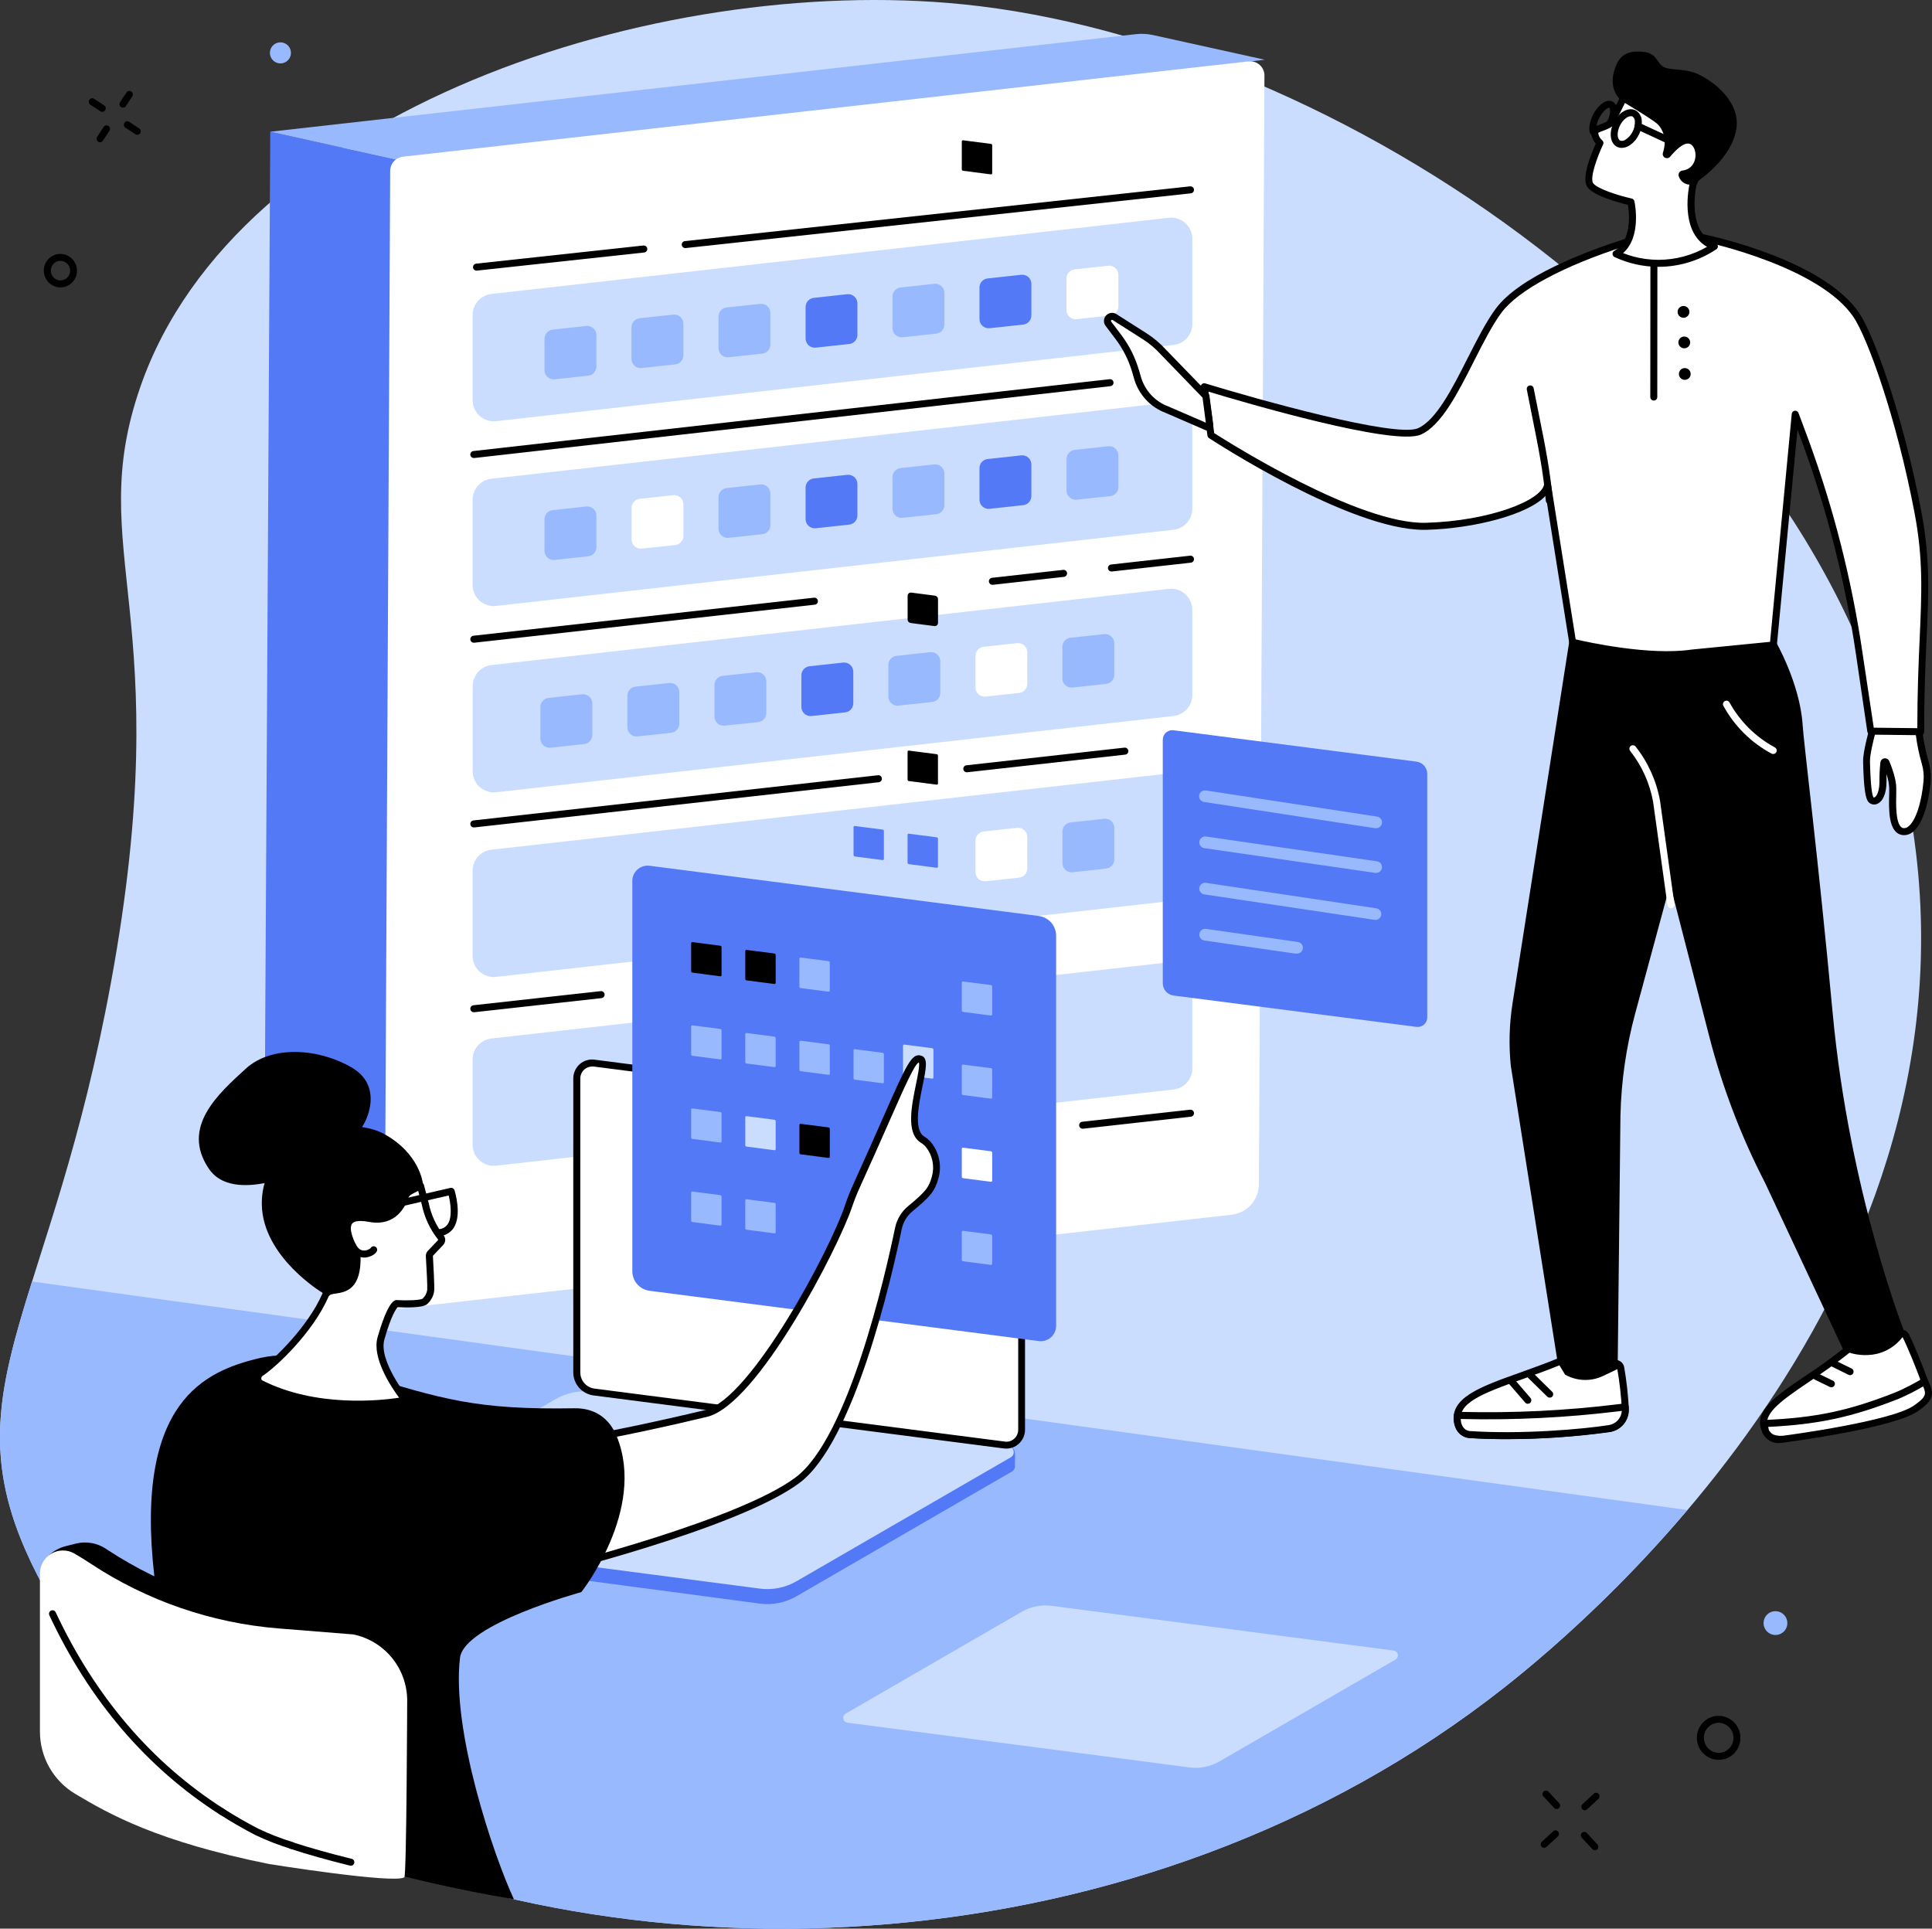 <svg width="560" height="559" viewBox="0 0 560 559" fill="none" xmlns="http://www.w3.org/2000/svg">
<rect x="0" y="0" width="560" height="559" fill="#333333" stroke="none"/>
<g clip-path="url(#clip0_47_10780)">
<path d="M7.299 449.063C24.297 488.065 60.183 516.385 85.02 528.411C182.903 575.801 330.695 572.127 436.113 489.037C460.788 469.624 582.307 367.661 552.034 227.27C525.281 103.185 386.264 12.06 279.113 1.249C190.336 -7.711 68.554 31.757 40.689 112.106C23.973 160.291 51.879 177.605 32.129 284.97C15.036 377.905 -13.498 401.356 7.299 449.063Z" fill="#CADDFF"/>
<path d="M9.289 371.442C-0.155 401.532 -4.877 421.148 7.265 449.063C24.263 488.065 60.149 516.385 84.986 528.411C182.869 575.8 330.662 572.127 436.079 489.037C455.378 473.688 473.127 456.481 489.072 437.664L9.289 371.442Z" fill="#99B9FF"/>
<path d="M344.76 512.273L245.602 499.301C245.313 499.26 245.044 499.13 244.832 498.929C244.62 498.728 244.477 498.465 244.421 498.178C244.365 497.892 244.4 497.594 244.521 497.329C244.642 497.063 244.843 496.841 245.096 496.695L296.118 467.186C298.747 465.66 301.806 465.045 304.82 465.437L403.978 478.409C404.267 478.449 404.537 478.578 404.75 478.779C404.962 478.98 405.107 479.242 405.163 479.529C405.22 479.816 405.185 480.114 405.065 480.38C404.944 480.647 404.743 480.869 404.491 481.015L353.468 510.524C350.837 512.051 347.776 512.665 344.76 512.273Z" fill="#CADDFF"/>
<path d="M111.496 379.782L76.669 333.608L78.335 38.186L116.224 46.471L111.496 379.782Z" fill="#5479F7"/>
<path d="M115.806 46.471L78.335 38.179L329.265 9.9C330.921 9.717 332.596 9.806 334.223 10.163L366.601 17.314L115.806 46.471Z" fill="#99B9FF"/>
<path d="M366.507 21.933L364.902 343.251C364.89 345.438 364.078 347.545 362.618 349.171C361.159 350.798 359.153 351.832 356.982 352.077L116.069 379.229C115.489 379.293 114.902 379.235 114.347 379.056C113.792 378.878 113.28 378.584 112.846 378.194C112.412 377.803 112.066 377.326 111.83 376.792C111.593 376.258 111.473 375.68 111.475 375.096L113.094 49.517C113.101 48.504 113.478 47.528 114.154 46.774C114.83 46.02 115.758 45.54 116.764 45.425L361.907 17.787C362.488 17.721 363.077 17.779 363.634 17.958C364.191 18.137 364.704 18.432 365.139 18.824C365.574 19.215 365.92 19.695 366.156 20.231C366.392 20.767 366.512 21.347 366.507 21.933Z" fill="white"/>
<path d="M345.596 69.2V93.921C345.592 95.426 345.035 96.877 344.031 97.998C343.028 99.119 341.647 99.831 340.153 99.998L143.799 122.079C142.944 122.173 142.079 122.087 141.259 121.825C140.439 121.563 139.684 121.132 139.041 120.559C138.399 119.986 137.884 119.284 137.53 118.499C137.176 117.714 136.991 116.863 136.987 116.001V91.281C136.992 89.775 137.55 88.323 138.555 87.203C139.56 86.082 140.942 85.371 142.437 85.203L338.783 63.123C339.639 63.027 340.505 63.112 341.325 63.374C342.145 63.635 342.901 64.067 343.544 64.64C344.186 65.213 344.701 65.915 345.055 66.701C345.409 67.487 345.593 68.338 345.596 69.2Z" fill="#CADDFF"/>
<path d="M172.872 97.088V106.245C172.873 106.9 172.631 107.533 172.194 108.022C171.758 108.51 171.156 108.82 170.505 108.892L160.764 109.945C160.394 109.986 160.02 109.948 159.665 109.834C159.311 109.721 158.984 109.533 158.707 109.285C158.429 109.037 158.207 108.732 158.055 108.392C157.903 108.052 157.824 107.684 157.823 107.311V98.155C157.827 97.499 158.074 96.868 158.516 96.383C158.959 95.899 159.565 95.597 160.218 95.535L169.958 94.475C170.324 94.439 170.694 94.48 171.043 94.595C171.392 94.71 171.714 94.896 171.988 95.141C172.262 95.387 172.482 95.687 172.634 96.022C172.786 96.357 172.867 96.72 172.872 97.088Z" fill="#99B9FF"/>
<path d="M198.087 93.819V102.969C198.089 103.625 197.848 104.259 197.411 104.748C196.973 105.236 196.371 105.546 195.719 105.616L185.979 106.676C185.609 106.716 185.235 106.677 184.881 106.563C184.527 106.449 184.201 106.262 183.923 106.014C183.646 105.765 183.424 105.462 183.272 105.122C183.119 104.783 183.039 104.415 183.038 104.043V94.886C183.037 94.23 183.278 93.597 183.715 93.109C184.152 92.621 184.754 92.311 185.405 92.239L195.152 91.186C195.522 91.146 195.896 91.184 196.249 91.299C196.603 91.413 196.929 91.6 197.205 91.848C197.482 92.097 197.704 92.4 197.855 92.74C198.007 93.079 198.086 93.447 198.087 93.819Z" fill="#99B9FF"/>
<path d="M223.301 90.693V99.85C223.305 100.505 223.066 101.139 222.63 101.628C222.193 102.117 221.591 102.426 220.94 102.497L211.193 103.55C210.824 103.591 210.449 103.553 210.095 103.439C209.741 103.326 209.415 103.138 209.138 102.89C208.861 102.641 208.64 102.337 208.488 101.997C208.337 101.657 208.259 101.289 208.259 100.917V91.767C208.257 91.112 208.497 90.479 208.932 89.99C209.368 89.502 209.969 89.192 210.62 89.12L220.367 88.06C220.737 88.02 221.11 88.058 221.464 88.173C221.818 88.287 222.143 88.474 222.42 88.722C222.697 88.971 222.918 89.275 223.07 89.614C223.222 89.954 223.301 90.321 223.301 90.693Z" fill="#99B9FF"/>
<path d="M248.522 87.904V97.061C248.523 97.716 248.282 98.349 247.845 98.838C247.408 99.326 246.806 99.636 246.155 99.707L236.441 100.761C236.072 100.801 235.698 100.762 235.344 100.648C234.991 100.534 234.665 100.346 234.388 100.098C234.112 99.85 233.89 99.546 233.738 99.207C233.587 98.867 233.508 98.499 233.507 98.127V88.978C233.506 88.322 233.748 87.689 234.185 87.201C234.622 86.712 235.224 86.402 235.875 86.331L245.615 85.27C245.982 85.236 246.353 85.278 246.703 85.394C247.053 85.511 247.375 85.699 247.648 85.947C247.921 86.194 248.14 86.496 248.291 86.833C248.441 87.17 248.52 87.535 248.522 87.904Z" fill="#5479F7"/>
<path d="M273.737 84.893V94.049C273.737 94.705 273.496 95.338 273.059 95.827C272.622 96.315 272.02 96.625 271.369 96.696L261.629 97.75C261.259 97.79 260.885 97.751 260.531 97.637C260.177 97.523 259.851 97.336 259.574 97.087C259.296 96.839 259.074 96.535 258.922 96.196C258.769 95.856 258.689 95.489 258.688 95.116V85.967C258.687 85.311 258.929 84.678 259.365 84.19C259.802 83.701 260.404 83.391 261.055 83.32L270.796 82.26C271.166 82.22 271.54 82.258 271.894 82.372C272.248 82.487 272.574 82.674 272.851 82.922C273.128 83.17 273.35 83.474 273.503 83.813C273.655 84.153 273.735 84.521 273.737 84.893Z" fill="#99B9FF"/>
<path d="M298.951 82.273V91.43C298.954 92.085 298.714 92.718 298.278 93.206C297.842 93.695 297.241 94.005 296.591 94.077L286.843 95.13C286.474 95.171 286.1 95.133 285.745 95.019C285.391 94.906 285.065 94.719 284.788 94.47C284.511 94.221 284.29 93.917 284.138 93.577C283.987 93.237 283.909 92.869 283.909 92.497V83.34C283.905 82.685 284.145 82.053 284.581 81.565C285.018 81.077 285.619 80.769 286.27 80.7L296.017 79.64C296.387 79.6 296.76 79.638 297.114 79.753C297.468 79.867 297.793 80.054 298.07 80.302C298.347 80.551 298.568 80.855 298.72 81.194C298.872 81.534 298.951 81.901 298.951 82.273Z" fill="#5479F7"/>
<path d="M324.173 79.653V88.809C324.175 89.464 323.933 90.097 323.496 90.585C323.059 91.073 322.456 91.381 321.805 91.449L312.058 92.509C311.688 92.55 311.314 92.513 310.96 92.399C310.606 92.285 310.28 92.098 310.003 91.849C309.726 91.601 309.504 91.296 309.353 90.956C309.201 90.616 309.123 90.248 309.124 89.876V80.719C309.122 80.064 309.363 79.431 309.8 78.944C310.237 78.456 310.84 78.148 311.491 78.079L321.232 77.019C321.601 76.979 321.975 77.018 322.329 77.132C322.683 77.246 323.01 77.433 323.287 77.681C323.564 77.93 323.786 78.233 323.939 78.573C324.091 78.912 324.171 79.28 324.173 79.653Z" fill="white"/>
<path d="M345.596 122.754V147.475C345.592 148.981 345.035 150.432 344.031 151.553C343.028 152.673 341.647 153.385 340.153 153.553L143.799 175.633C142.944 175.729 142.078 175.643 141.258 175.382C140.438 175.121 139.682 174.689 139.039 174.116C138.396 173.543 137.881 172.84 137.528 172.055C137.174 171.269 136.99 170.418 136.987 169.556V144.835C136.992 143.329 137.55 141.878 138.555 140.757C139.56 139.637 140.942 138.925 142.437 138.758L338.79 116.677C339.645 116.583 340.51 116.671 341.328 116.933C342.147 117.195 342.902 117.627 343.544 118.2C344.185 118.773 344.7 119.474 345.053 120.259C345.407 121.043 345.592 121.894 345.596 122.754Z" fill="#CADDFF"/>
<path d="M172.872 149.434V158.59C172.874 159.245 172.633 159.878 172.196 160.366C171.758 160.854 171.156 161.162 170.505 161.23L160.764 162.29C160.394 162.331 160.02 162.293 159.665 162.18C159.311 162.066 158.984 161.879 158.707 161.63C158.429 161.382 158.207 161.078 158.055 160.738C157.903 160.398 157.824 160.029 157.823 159.657V150.5C157.821 149.845 158.062 149.212 158.5 148.724C158.937 148.237 159.54 147.929 160.191 147.86L169.931 146.8C170.301 146.76 170.675 146.799 171.029 146.913C171.383 147.027 171.709 147.214 171.986 147.462C172.264 147.711 172.486 148.014 172.638 148.354C172.791 148.693 172.871 149.061 172.872 149.434Z" fill="#99B9FF"/>
<path d="M198.087 146.179V155.329C198.089 155.985 197.848 156.618 197.411 157.107C196.973 157.596 196.371 157.905 195.719 157.976L185.999 159.009C185.629 159.049 185.256 159.012 184.902 158.899C184.548 158.785 184.221 158.599 183.944 158.351C183.667 158.103 183.444 157.8 183.292 157.461C183.139 157.122 183.059 156.754 183.058 156.382V147.226C183.057 146.57 183.299 145.937 183.736 145.448C184.173 144.96 184.774 144.65 185.426 144.579L195.173 143.525C195.542 143.487 195.916 143.528 196.269 143.644C196.622 143.76 196.947 143.95 197.222 144.2C197.497 144.451 197.716 144.756 197.865 145.097C198.014 145.438 198.09 145.807 198.087 146.179Z" fill="white"/>
<path d="M223.301 143.039V152.195C223.305 152.85 223.065 153.483 222.629 153.97C222.193 154.458 221.591 154.767 220.94 154.835L211.193 155.895C210.823 155.936 210.449 155.898 210.095 155.785C209.741 155.671 209.415 155.484 209.138 155.235C208.861 154.987 208.64 154.682 208.488 154.342C208.337 154.002 208.259 153.634 208.259 153.262V144.105C208.257 143.451 208.497 142.819 208.933 142.332C209.369 141.844 209.97 141.535 210.62 141.465L220.367 140.405C220.737 140.365 221.11 140.404 221.464 140.518C221.818 140.632 222.143 140.819 222.42 141.068C222.697 141.316 222.918 141.62 223.07 141.959C223.222 142.299 223.301 142.667 223.301 143.039Z" fill="#99B9FF"/>
<path d="M248.522 140.25V149.407C248.523 150.062 248.282 150.695 247.845 151.184C247.408 151.672 246.806 151.982 246.155 152.054L236.441 153.107C236.072 153.147 235.698 153.108 235.344 152.994C234.991 152.88 234.665 152.693 234.388 152.444C234.112 152.196 233.89 151.892 233.738 151.553C233.587 151.213 233.508 150.846 233.507 150.474V141.317C233.505 140.662 233.746 140.029 234.184 139.541C234.621 139.053 235.224 138.746 235.875 138.677L245.615 137.617C245.982 137.582 246.353 137.624 246.703 137.741C247.053 137.857 247.375 138.045 247.648 138.293C247.921 138.541 248.14 138.842 248.291 139.179C248.441 139.517 248.52 139.881 248.522 140.25Z" fill="#5479F7"/>
<path d="M273.737 137.238V146.395C273.737 147.051 273.496 147.684 273.059 148.172C272.622 148.661 272.02 148.97 271.369 149.042L261.629 150.095C261.259 150.135 260.885 150.097 260.531 149.982C260.177 149.868 259.851 149.681 259.574 149.433C259.296 149.185 259.074 148.881 258.922 148.541C258.769 148.202 258.689 147.834 258.688 147.462V138.312C258.686 137.656 258.927 137.022 259.364 136.533C259.801 136.045 260.404 135.735 261.055 135.665L270.796 134.605C271.166 134.565 271.54 134.604 271.894 134.718C272.248 134.832 272.574 135.019 272.851 135.267C273.128 135.516 273.35 135.819 273.503 136.159C273.656 136.498 273.735 136.866 273.737 137.238Z" fill="#99B9FF"/>
<path d="M298.951 134.619V143.775C298.954 144.429 298.713 145.061 298.277 145.549C297.841 146.037 297.241 146.345 296.591 146.415L286.843 147.475C286.474 147.516 286.1 147.479 285.745 147.365C285.391 147.251 285.065 147.064 284.788 146.815C284.511 146.567 284.29 146.263 284.138 145.922C283.987 145.582 283.909 145.214 283.909 144.842V135.686C283.905 135.031 284.145 134.398 284.581 133.91C285.018 133.422 285.619 133.114 286.27 133.045L296.017 131.985C296.387 131.945 296.76 131.984 297.114 132.098C297.468 132.212 297.793 132.399 298.07 132.648C298.347 132.896 298.568 133.2 298.72 133.539C298.872 133.879 298.951 134.247 298.951 134.619Z" fill="#5479F7"/>
<path d="M324.173 131.998V141.154C324.175 141.81 323.933 142.443 323.496 142.93C323.059 143.418 322.456 143.726 321.805 143.795L312.078 144.828C311.709 144.868 311.335 144.829 310.981 144.715C310.628 144.601 310.302 144.413 310.025 144.165C309.748 143.917 309.527 143.613 309.375 143.274C309.223 142.934 309.145 142.566 309.144 142.194V133.038C309.142 132.382 309.383 131.75 309.82 131.262C310.258 130.774 310.86 130.466 311.511 130.398L321.252 129.338C321.622 129.301 321.996 129.342 322.35 129.459C322.703 129.576 323.028 129.766 323.304 130.017C323.579 130.268 323.799 130.574 323.948 130.915C324.098 131.256 324.175 131.625 324.173 131.998Z" fill="#99B9FF"/>
<path d="M345.596 176.734V201.455C345.592 202.96 345.035 204.411 344.031 205.532C343.028 206.653 341.647 207.364 340.152 207.532L143.826 229.64C142.971 229.735 142.105 229.65 141.285 229.388C140.464 229.127 139.708 228.695 139.066 228.122C138.423 227.549 137.908 226.847 137.555 226.061C137.201 225.275 137.017 224.424 137.013 223.562V198.841C137.018 197.335 137.575 195.883 138.581 194.762C139.586 193.641 140.968 192.93 142.464 192.764L338.817 170.677C339.668 170.587 340.528 170.677 341.342 170.94C342.157 171.203 342.907 171.633 343.545 172.204C344.184 172.774 344.696 173.471 345.049 174.252C345.402 175.032 345.588 175.877 345.596 176.734Z" fill="#CADDFF"/>
<path d="M171.685 203.858V213.015C171.686 213.671 171.444 214.303 171.007 214.792C170.57 215.28 169.969 215.59 169.317 215.662L159.57 216.715C159.201 216.756 158.827 216.718 158.472 216.605C158.118 216.491 157.792 216.304 157.515 216.055C157.238 215.806 157.017 215.502 156.865 215.162C156.714 214.822 156.636 214.454 156.636 214.082V204.932C156.634 204.276 156.875 203.642 157.312 203.153C157.749 202.664 158.352 202.355 159.004 202.285L168.744 201.225C169.114 201.185 169.488 201.224 169.842 201.338C170.196 201.452 170.522 201.639 170.799 201.887C171.076 202.135 171.299 202.439 171.451 202.779C171.604 203.118 171.683 203.486 171.685 203.858Z" fill="#99B9FF"/>
<path d="M196.9 200.59V209.74C196.9 210.396 196.659 211.028 196.222 211.517C195.785 212.006 195.183 212.315 194.532 212.387L184.792 213.447C184.422 213.487 184.048 213.448 183.694 213.334C183.34 213.22 183.014 213.033 182.736 212.785C182.459 212.536 182.237 212.233 182.084 211.893C181.932 211.554 181.852 211.186 181.85 210.814V201.657C181.85 201.001 182.091 200.369 182.528 199.88C182.965 199.391 183.567 199.082 184.218 199.01L193.959 197.957C194.329 197.916 194.703 197.954 195.058 198.067C195.412 198.181 195.739 198.368 196.016 198.617C196.293 198.865 196.515 199.169 196.668 199.509C196.82 199.849 196.899 200.218 196.9 200.59Z" fill="#99B9FF"/>
<path d="M222.114 197.498V206.654C222.116 207.31 221.875 207.944 221.438 208.433C221.001 208.921 220.398 209.231 219.746 209.301L210.026 210.327C209.657 210.368 209.282 210.331 208.928 210.217C208.574 210.103 208.248 209.916 207.971 209.667C207.694 209.419 207.473 209.114 207.321 208.774C207.17 208.434 207.092 208.066 207.092 207.694V198.544C207.088 197.889 207.328 197.255 207.764 196.766C208.2 196.277 208.802 195.967 209.453 195.897L219.2 194.837C219.57 194.8 219.944 194.842 220.297 194.959C220.65 195.076 220.975 195.266 221.25 195.517C221.524 195.768 221.743 196.074 221.892 196.415C222.041 196.756 222.117 197.125 222.114 197.498Z" fill="#99B9FF"/>
<path d="M247.329 194.675V203.831C247.332 204.487 247.093 205.12 246.657 205.609C246.221 206.098 245.619 206.408 244.968 206.478L235.22 207.532C234.851 207.573 234.477 207.535 234.123 207.421C233.768 207.307 233.442 207.12 233.165 206.872C232.888 206.623 232.667 206.319 232.515 205.979C232.364 205.639 232.286 205.271 232.286 204.898V195.749C232.284 195.092 232.525 194.459 232.962 193.97C233.399 193.481 234.002 193.172 234.654 193.102L244.394 192.041C244.764 192.002 245.137 192.04 245.491 192.154C245.845 192.268 246.171 192.456 246.447 192.704C246.724 192.952 246.945 193.256 247.097 193.596C247.249 193.935 247.328 194.303 247.329 194.675Z" fill="#5479F7"/>
<path d="M272.55 191.663V200.82C272.55 201.475 272.309 202.108 271.872 202.597C271.435 203.085 270.833 203.395 270.182 203.467L260.442 204.52C260.072 204.561 259.697 204.523 259.343 204.409C258.988 204.296 258.662 204.109 258.384 203.86C258.107 203.612 257.885 203.308 257.732 202.967C257.58 202.627 257.501 202.259 257.501 201.886V192.737C257.5 192.081 257.741 191.448 258.178 190.96C258.615 190.471 259.217 190.161 259.868 190.09L269.609 189.03C269.979 188.99 270.352 189.028 270.706 189.143C271.061 189.257 271.387 189.444 271.664 189.692C271.941 189.94 272.163 190.244 272.316 190.584C272.468 190.923 272.548 191.291 272.55 191.663Z" fill="#99B9FF"/>
<path d="M297.764 189.044V198.2C297.766 198.856 297.525 199.49 297.088 199.979C296.651 200.467 296.048 200.777 295.397 200.847L285.683 201.9C285.313 201.94 284.939 201.902 284.585 201.787C284.231 201.673 283.905 201.486 283.628 201.238C283.351 200.99 283.129 200.686 282.976 200.346C282.823 200.007 282.744 199.639 282.742 199.267V190.117C282.741 189.461 282.983 188.829 283.42 188.34C283.857 187.852 284.459 187.542 285.11 187.47L294.857 186.41C295.224 186.374 295.595 186.416 295.945 186.532C296.296 186.648 296.618 186.836 296.892 187.084C297.166 187.332 297.385 187.634 297.535 187.971C297.685 188.309 297.763 188.674 297.764 189.044Z" fill="white"/>
<path d="M322.979 186.424V195.58C322.982 196.235 322.743 196.868 322.306 197.356C321.87 197.843 321.268 198.152 320.618 198.22L310.871 199.28C310.501 199.321 310.127 199.284 309.773 199.17C309.418 199.056 309.092 198.869 308.815 198.62C308.538 198.372 308.317 198.068 308.166 197.728C308.014 197.387 307.936 197.019 307.936 196.647V187.491C307.934 186.836 308.174 186.204 308.61 185.717C309.046 185.229 309.647 184.92 310.297 184.85L320.044 183.79C320.414 183.75 320.788 183.789 321.141 183.903C321.495 184.017 321.821 184.205 322.097 184.453C322.374 184.701 322.595 185.005 322.747 185.344C322.899 185.684 322.978 186.052 322.979 186.424Z" fill="#99B9FF"/>
<path d="M345.596 284.99V309.711C345.592 311.216 345.035 312.667 344.031 313.788C343.028 314.909 341.647 315.621 340.153 315.788L143.799 337.869C142.944 337.966 142.077 337.881 141.257 337.62C140.436 337.359 139.68 336.927 139.037 336.354C138.394 335.78 137.879 335.078 137.526 334.291C137.172 333.505 136.989 332.653 136.987 331.791V307.077C136.992 305.571 137.55 304.12 138.555 303C139.56 301.879 140.942 301.167 142.437 301L338.79 278.919C339.645 278.824 340.51 278.909 341.329 279.17C342.148 279.431 342.904 279.862 343.546 280.435C344.188 281.007 344.702 281.709 345.055 282.494C345.409 283.279 345.593 284.129 345.596 284.99Z" fill="#CADDFF"/>
<path d="M345.596 230.268V254.989C345.592 256.494 345.035 257.945 344.031 259.066C343.028 260.187 341.647 260.899 340.153 261.066L143.799 283.147C142.944 283.242 142.078 283.157 141.258 282.895C140.438 282.634 139.682 282.203 139.039 281.629C138.396 281.056 137.881 280.354 137.528 279.568C137.174 278.782 136.99 277.931 136.987 277.069V252.355C136.991 250.849 137.549 249.397 138.554 248.276C139.559 247.155 140.941 246.444 142.437 246.278L338.79 224.191C339.645 224.097 340.51 224.184 341.328 224.446C342.147 224.709 342.902 225.14 343.544 225.713C344.185 226.286 344.7 226.988 345.053 227.772C345.407 228.557 345.592 229.407 345.596 230.268Z" fill="#CADDFF"/>
<path d="M297.764 242.578V251.734C297.766 252.39 297.525 253.024 297.088 253.513C296.651 254.001 296.048 254.311 295.397 254.381L285.683 255.434C285.313 255.474 284.939 255.436 284.585 255.321C284.231 255.207 283.905 255.02 283.628 254.772C283.351 254.524 283.129 254.22 282.976 253.881C282.823 253.541 282.744 253.173 282.742 252.801V243.651C282.741 242.995 282.983 242.363 283.42 241.874C283.857 241.386 284.459 241.076 285.11 241.004L294.857 239.944C295.224 239.908 295.595 239.95 295.945 240.066C296.296 240.182 296.618 240.37 296.892 240.618C297.166 240.866 297.385 241.168 297.535 241.505C297.685 241.843 297.763 242.208 297.764 242.578Z" fill="white"/>
<path d="M322.979 239.958V249.114C322.982 249.769 322.743 250.402 322.306 250.89C321.87 251.377 321.268 251.686 320.618 251.754L310.871 252.814C310.5 252.854 310.126 252.816 309.771 252.7C309.417 252.585 309.091 252.397 308.815 252.147C308.538 251.897 308.318 251.592 308.168 251.25C308.017 250.909 307.941 250.54 307.943 250.167V241.011C307.941 240.357 308.181 239.725 308.617 239.237C309.053 238.749 309.654 238.441 310.304 238.371L320.051 237.311C320.421 237.272 320.795 237.311 321.149 237.427C321.503 237.542 321.828 237.731 322.105 237.981C322.381 238.23 322.601 238.535 322.752 238.876C322.902 239.217 322.98 239.585 322.979 239.958Z" fill="#99B9FF"/>
<path d="M198.62 71.901C198.371 71.899 198.131 71.806 197.946 71.639C197.76 71.472 197.643 71.243 197.615 70.996C197.6 70.864 197.611 70.73 197.648 70.602C197.685 70.474 197.747 70.355 197.831 70.251C197.914 70.147 198.017 70.061 198.134 69.998C198.251 69.935 198.379 69.895 198.512 69.882L344.955 54.013C345.224 53.984 345.493 54.062 345.703 54.231C345.914 54.4 346.049 54.646 346.078 54.915C346.108 55.183 346.03 55.453 345.861 55.663C345.692 55.874 345.446 56.009 345.178 56.039L198.734 71.901H198.62Z" fill="black"/>
<path d="M138.174 78.437C137.905 78.452 137.642 78.359 137.443 78.179C137.243 77.999 137.122 77.747 137.108 77.479C137.094 77.21 137.187 76.947 137.366 76.746C137.546 76.546 137.798 76.426 138.066 76.412L186.491 71.158C186.76 71.129 187.029 71.207 187.239 71.376C187.45 71.545 187.585 71.791 187.615 72.06C187.644 72.328 187.566 72.598 187.397 72.808C187.228 73.019 186.982 73.154 186.714 73.184L138.282 78.431L138.174 78.437Z" fill="black"/>
<path d="M137.391 132.748C137.123 132.764 136.86 132.671 136.659 132.492C136.458 132.313 136.337 132.061 136.322 131.793C136.307 131.524 136.399 131.261 136.578 131.06C136.757 130.859 137.008 130.738 137.277 130.723L321.63 109.905C321.898 109.874 322.167 109.952 322.379 110.12C322.59 110.288 322.726 110.534 322.756 110.803C322.786 111.071 322.709 111.341 322.541 111.552C322.373 111.764 322.127 111.9 321.859 111.93L137.506 132.748H137.391Z" fill="black"/>
<path d="M322.21 165.639C321.941 165.654 321.678 165.562 321.477 165.383C321.277 165.204 321.156 164.952 321.14 164.684C321.125 164.415 321.217 164.151 321.396 163.951C321.575 163.75 321.827 163.629 322.095 163.613L344.955 161.061C345.224 161.031 345.493 161.11 345.703 161.279C345.914 161.448 346.049 161.694 346.078 161.962C346.108 162.231 346.03 162.5 345.861 162.711C345.692 162.922 345.446 163.057 345.178 163.087L322.324 165.639H322.21Z" fill="black"/>
<path d="M287.707 169.495C287.438 169.51 287.175 169.418 286.974 169.239C286.774 169.059 286.653 168.808 286.638 168.539C286.622 168.27 286.714 168.007 286.893 167.806C287.072 167.605 287.324 167.484 287.592 167.469L308.166 165.173C308.434 165.143 308.703 165.22 308.915 165.388C309.126 165.557 309.262 165.802 309.292 166.071C309.323 166.34 309.245 166.609 309.077 166.821C308.909 167.032 308.663 167.168 308.395 167.199L287.815 169.495H287.707Z" fill="black"/>
<path d="M137.391 186.282C137.123 186.296 136.86 186.203 136.66 186.023C136.46 185.843 136.34 185.591 136.325 185.323C136.311 185.054 136.404 184.791 136.584 184.591C136.763 184.391 137.015 184.27 137.283 184.256L235.949 173.236C236.082 173.221 236.216 173.233 236.345 173.27C236.473 173.308 236.593 173.37 236.697 173.454C236.801 173.537 236.888 173.641 236.952 173.758C237.017 173.875 237.057 174.004 237.072 174.137C237.087 174.27 237.075 174.405 237.038 174.533C237 174.662 236.938 174.782 236.854 174.886C236.771 174.99 236.667 175.077 236.55 175.142C236.433 175.206 236.304 175.247 236.171 175.261L137.506 186.282H137.391Z" fill="black"/>
<path d="M280.287 223.833C280.154 223.841 280.021 223.822 279.895 223.778C279.77 223.734 279.654 223.666 279.554 223.577C279.354 223.398 279.233 223.146 279.218 222.878C279.202 222.609 279.294 222.345 279.473 222.144C279.652 221.944 279.904 221.822 280.172 221.807L325.933 216.696C326.201 216.666 326.471 216.744 326.681 216.913C326.892 217.083 327.027 217.328 327.056 217.597C327.086 217.866 327.007 218.135 326.839 218.346C326.67 218.557 326.424 218.692 326.156 218.721L280.374 223.833H280.287Z" fill="black"/>
<path d="M137.391 239.816C137.123 239.83 136.86 239.737 136.66 239.558C136.46 239.378 136.34 239.126 136.325 238.857C136.311 238.589 136.404 238.325 136.584 238.125C136.763 237.925 137.015 237.805 137.283 237.79L254.492 224.697C254.76 224.667 255.03 224.744 255.241 224.913C255.452 225.081 255.588 225.327 255.619 225.595C255.649 225.864 255.572 226.134 255.403 226.345C255.235 226.557 254.99 226.692 254.721 226.723L137.506 239.823L137.391 239.816Z" fill="black"/>
<path d="M137.391 293.383C137.123 293.398 136.86 293.305 136.66 293.125C136.46 292.945 136.34 292.693 136.325 292.424C136.311 292.156 136.404 291.892 136.584 291.692C136.763 291.492 137.015 291.372 137.283 291.357L174.12 287.272C174.389 287.243 174.658 287.321 174.868 287.49C175.079 287.659 175.214 287.905 175.243 288.174C175.273 288.442 175.195 288.712 175.026 288.923C174.857 289.133 174.611 289.268 174.343 289.298L137.506 293.383H137.391Z" fill="black"/>
<path d="M313.859 327.146C313.59 327.161 313.327 327.068 313.127 326.888C312.928 326.708 312.807 326.456 312.793 326.187C312.779 325.919 312.872 325.655 313.051 325.455C313.231 325.255 313.482 325.135 313.751 325.121L344.955 321.636C345.224 321.607 345.493 321.685 345.703 321.854C345.914 322.023 346.049 322.269 346.078 322.538C346.108 322.806 346.03 323.076 345.861 323.287C345.692 323.497 345.446 323.632 345.178 323.662L313.973 327.146H313.859Z" fill="black"/>
<path d="M410.589 297.637L340.139 288.542C339.277 288.427 338.487 288.001 337.916 287.345C337.345 286.689 337.032 285.847 337.036 284.976V214.426C337.033 214.032 337.114 213.641 337.274 213.281C337.434 212.92 337.669 212.598 337.964 212.336C338.258 212.074 338.605 211.878 338.982 211.761C339.358 211.644 339.755 211.609 340.146 211.658L410.595 220.753C411.457 220.868 412.248 221.294 412.819 221.95C413.39 222.606 413.703 223.448 413.698 224.319V294.869C413.7 295.263 413.618 295.653 413.458 296.013C413.298 296.373 413.062 296.695 412.768 296.956C412.474 297.218 412.127 297.415 411.752 297.532C411.376 297.649 410.979 297.685 410.589 297.637Z" fill="#5479F7"/>
<path d="M398.77 252.983C398.69 252.99 398.608 252.99 398.528 252.983L349.09 245.832C348.869 245.801 348.656 245.726 348.463 245.612C348.271 245.498 348.102 245.347 347.968 245.168C347.834 244.989 347.736 244.785 347.68 244.568C347.624 244.352 347.612 244.126 347.643 243.904C347.675 243.682 347.75 243.469 347.863 243.276C347.977 243.084 348.128 242.915 348.307 242.781C348.485 242.646 348.689 242.548 348.906 242.493C349.122 242.437 349.348 242.424 349.569 242.456L399.007 249.627C399.454 249.658 399.87 249.866 400.164 250.205C400.459 250.544 400.606 250.986 400.575 251.433C400.544 251.881 400.336 252.298 399.997 252.592C399.659 252.887 399.218 253.035 398.77 253.003V252.983Z" fill="#99B9FF"/>
<path d="M398.548 266.589H398.298L349.057 259.229C348.614 259.163 348.215 258.923 347.949 258.563C347.683 258.202 347.57 257.751 347.637 257.308C347.703 256.865 347.942 256.466 348.302 256.199C348.662 255.933 349.113 255.82 349.556 255.886L398.797 263.247C399.019 263.263 399.235 263.322 399.434 263.422C399.632 263.521 399.809 263.659 399.954 263.827C400.1 263.995 400.21 264.19 400.28 264.401C400.35 264.612 400.378 264.835 400.362 265.056C400.346 265.278 400.287 265.494 400.188 265.693C400.088 265.892 399.951 266.069 399.783 266.214C399.615 266.36 399.42 266.471 399.209 266.541C398.999 266.611 398.776 266.639 398.555 266.623L398.548 266.589Z" fill="#99B9FF"/>
<path d="M375.816 276.408H375.58L349.09 272.599C348.869 272.568 348.656 272.493 348.463 272.379C348.271 272.265 348.102 272.115 347.968 271.936C347.834 271.757 347.736 271.553 347.68 271.336C347.624 271.119 347.612 270.893 347.643 270.672C347.675 270.45 347.75 270.237 347.863 270.044C347.977 269.851 348.128 269.683 348.307 269.548C348.485 269.414 348.689 269.316 348.906 269.26C349.122 269.204 349.348 269.192 349.569 269.223L376.079 273.011C376.526 273.043 376.943 273.251 377.237 273.589C377.531 273.928 377.678 274.37 377.647 274.818C377.616 275.265 377.408 275.682 377.07 275.977C376.731 276.271 376.29 276.419 375.843 276.388L375.816 276.408Z" fill="#99B9FF"/>
<path d="M398.771 240.038H398.514L349.043 232.449C348.82 232.42 348.604 232.348 348.409 232.235C348.214 232.122 348.043 231.971 347.908 231.791C347.772 231.61 347.674 231.405 347.619 231.186C347.563 230.968 347.553 230.74 347.587 230.517C347.621 230.294 347.7 230.08 347.818 229.888C347.936 229.696 348.092 229.53 348.275 229.399C348.459 229.268 348.667 229.175 348.887 229.126C349.106 229.077 349.334 229.072 349.556 229.113L399.007 236.662C399.228 236.679 399.444 236.738 399.642 236.838C399.841 236.938 400.017 237.077 400.162 237.245C400.308 237.413 400.418 237.609 400.487 237.82C400.557 238.031 400.584 238.254 400.568 238.475C400.552 238.697 400.492 238.913 400.392 239.112C400.292 239.31 400.154 239.487 399.986 239.632C399.818 239.777 399.623 239.888 399.412 239.958C399.201 240.027 398.978 240.055 398.757 240.038H398.771Z" fill="#99B9FF"/>
<path d="M220.252 464.796L99.509 448.745C99.092 448.69 98.711 448.482 98.439 448.161C98.168 447.84 98.025 447.43 98.038 447.009C98.038 446.456 98.092 442.546 98.092 442.546L161.736 405.677C165.099 403.826 168.963 403.09 172.771 403.577L292.428 419.216C292.785 419.259 293.123 419.397 293.408 419.614C293.694 419.831 293.917 420.12 294.054 420.452C294.2 421.167 294.259 421.897 294.23 422.626C294.23 423.436 294.162 424.49 294.189 424.929C294.21 425.244 294.141 425.558 293.991 425.835C293.84 426.113 293.614 426.341 293.339 426.495L230.863 462.669C227.655 464.525 223.926 465.273 220.252 464.796Z" fill="#5479F7"/>
<path d="M220.252 460.448L99.509 444.647C99.158 444.597 98.831 444.439 98.574 444.195C98.317 443.95 98.142 443.632 98.074 443.284C98.006 442.936 98.047 442.575 98.193 442.252C98.339 441.928 98.582 441.659 98.888 441.48L161.027 405.536C164.233 403.681 167.959 402.934 171.631 403.409L292.375 419.203C292.725 419.255 293.051 419.414 293.307 419.659C293.563 419.904 293.737 420.222 293.806 420.57C293.874 420.918 293.832 421.279 293.687 421.603C293.542 421.926 293.3 422.197 292.995 422.377L230.849 458.321C227.647 460.177 223.922 460.925 220.252 460.448Z" fill="#CADDFF"/>
<path d="M182.424 448.597L153.277 444.782C153.192 444.771 153.113 444.733 153.05 444.675C152.988 444.616 152.945 444.54 152.928 444.456C152.911 444.372 152.92 444.284 152.955 444.206C152.99 444.128 153.048 444.062 153.122 444.019L167.206 436.22C167.982 435.773 168.882 435.592 169.769 435.706L198.917 439.522C199.001 439.534 199.079 439.572 199.141 439.631C199.203 439.69 199.245 439.767 199.261 439.85C199.277 439.934 199.267 440.021 199.232 440.099C199.197 440.177 199.138 440.241 199.065 440.285L184.98 448.084C184.207 448.53 183.309 448.71 182.424 448.597Z" fill="#99B9FF"/>
<path d="M194.997 422.768H194.862L162.788 418.528C162.655 418.51 162.527 418.466 162.411 418.399C162.295 418.332 162.193 418.242 162.112 418.135C162.03 418.029 161.971 417.907 161.936 417.778C161.902 417.648 161.893 417.513 161.911 417.38C161.929 417.247 161.972 417.118 162.04 417.002C162.107 416.886 162.196 416.785 162.303 416.703C162.409 416.622 162.531 416.562 162.66 416.527C162.79 416.493 162.925 416.484 163.058 416.502L195.132 420.749C195.265 420.758 195.395 420.793 195.514 420.852C195.634 420.911 195.74 420.993 195.828 421.094C195.916 421.194 195.983 421.311 196.025 421.437C196.068 421.563 196.085 421.697 196.077 421.83C196.068 421.963 196.033 422.093 195.974 422.212C195.915 422.332 195.833 422.438 195.733 422.526C195.632 422.614 195.516 422.681 195.39 422.724C195.264 422.766 195.13 422.784 194.997 422.775V422.768Z" fill="black"/>
<path d="M186.316 428.467H186.188L173.473 426.901C173.34 426.885 173.211 426.843 173.095 426.777C172.978 426.711 172.875 426.623 172.793 426.518C172.71 426.413 172.649 426.292 172.613 426.163C172.577 426.034 172.566 425.899 172.582 425.766C172.598 425.633 172.64 425.505 172.706 425.388C172.771 425.271 172.859 425.168 172.964 425.086C173.07 425.003 173.19 424.942 173.319 424.905C173.448 424.869 173.583 424.859 173.715 424.875L186.437 426.435C186.703 426.47 186.945 426.609 187.109 426.821C187.273 427.034 187.347 427.302 187.314 427.569C187.288 427.816 187.171 428.044 186.987 428.209C186.803 428.375 186.564 428.467 186.316 428.467Z" fill="black"/>
<path d="M291.113 418.819L172.15 403.45C170.769 403.264 169.502 402.582 168.587 401.529C167.672 400.476 167.172 399.126 167.179 397.731V312.581C167.174 311.949 167.304 311.323 167.561 310.745C167.817 310.166 168.194 309.65 168.666 309.229C169.138 308.809 169.694 308.494 170.297 308.306C170.901 308.117 171.537 308.06 172.164 308.138L291.127 323.5C292.508 323.687 293.773 324.37 294.688 325.423C295.603 326.475 296.104 327.825 296.098 329.22V414.375C296.102 415.008 295.971 415.633 295.714 416.211C295.457 416.789 295.081 417.305 294.609 417.725C294.137 418.145 293.582 418.46 292.979 418.649C292.376 418.838 291.74 418.895 291.113 418.819Z" fill="white"/>
<path d="M291.673 419.865C291.448 419.864 291.222 419.851 290.998 419.824L172.022 404.456C170.392 404.238 168.897 403.432 167.818 402.188C166.74 400.945 166.153 399.35 166.167 397.703V312.581C166.167 311.797 166.334 311.022 166.656 310.307C166.978 309.592 167.448 308.954 168.036 308.435C168.612 307.927 169.289 307.548 170.023 307.324C170.757 307.099 171.531 307.033 172.292 307.132L291.255 322.494C292.885 322.711 294.38 323.517 295.459 324.761C296.537 326.004 297.124 327.599 297.11 329.246V414.375C297.111 415.158 296.944 415.933 296.622 416.647C296.3 417.361 295.829 417.997 295.241 418.514C294.256 419.384 292.987 419.865 291.673 419.865ZM171.604 309.124C170.785 309.125 169.995 309.427 169.385 309.974C169.013 310.302 168.716 310.705 168.512 311.157C168.309 311.609 168.204 312.099 168.204 312.594V397.744C168.194 398.896 168.605 400.012 169.359 400.882C170.113 401.753 171.158 402.317 172.299 402.47L291.255 417.832C291.737 417.902 292.228 417.865 292.695 417.724C293.161 417.583 293.59 417.341 293.953 417.015C294.324 416.687 294.622 416.284 294.825 415.833C295.029 415.381 295.134 414.891 295.133 414.395V329.219C295.144 328.067 294.733 326.951 293.979 326.081C293.225 325.21 292.18 324.645 291.039 324.492L172.083 309.124C171.887 309.124 171.739 309.11 171.591 309.11L171.604 309.124Z" fill="black"/>
<path d="M301.137 388.702L188.259 374.123C186.876 373.939 185.608 373.257 184.691 372.204C183.775 371.151 183.273 369.8 183.281 368.404V255.374C183.276 254.741 183.406 254.115 183.662 253.537C183.919 252.959 184.295 252.442 184.767 252.021C185.239 251.601 185.795 251.286 186.399 251.098C187.002 250.91 187.638 250.853 188.265 250.93L301.15 265.502C302.531 265.691 303.796 266.374 304.71 267.426C305.625 268.478 306.126 269.827 306.122 271.222V384.259C306.127 384.891 305.996 385.518 305.74 386.096C305.484 386.674 305.107 387.19 304.635 387.611C304.163 388.032 303.607 388.346 303.004 388.535C302.4 388.723 301.764 388.78 301.137 388.702Z" fill="#5479F7"/>
<path d="M271.518 227.425L263.423 226.385C263.324 226.37 263.234 226.321 263.168 226.245C263.103 226.169 263.066 226.073 263.066 225.973V217.87C263.066 217.825 263.076 217.78 263.095 217.74C263.114 217.699 263.141 217.662 263.175 217.632C263.208 217.602 263.248 217.58 263.291 217.566C263.333 217.552 263.378 217.548 263.423 217.552L271.518 218.599C271.617 218.614 271.707 218.663 271.773 218.739C271.838 218.814 271.875 218.911 271.875 219.011V227.114C271.875 227.159 271.865 227.203 271.846 227.243C271.827 227.284 271.8 227.32 271.766 227.35C271.732 227.379 271.693 227.401 271.65 227.414C271.607 227.427 271.562 227.43 271.518 227.425Z" fill="black"/>
<path d="M270.843 181.461L263.963 180.576C263.719 180.544 263.495 180.424 263.333 180.239C263.17 180.054 263.08 179.817 263.079 179.57V172.683C263.079 172.551 263.107 172.42 263.161 172.3C263.215 172.179 263.295 172.072 263.393 171.984C263.492 171.897 263.609 171.831 263.735 171.792C263.861 171.753 263.994 171.741 264.125 171.758L271.005 172.649C271.249 172.682 271.473 172.801 271.635 172.986C271.798 173.171 271.888 173.409 271.889 173.655V180.543C271.889 180.674 271.861 180.805 271.807 180.925C271.752 181.045 271.673 181.152 271.574 181.239C271.475 181.326 271.359 181.391 271.233 181.429C271.106 181.467 270.974 181.478 270.843 181.461Z" fill="black"/>
<path d="M287.228 50.543L279.133 49.496C279.035 49.481 278.945 49.431 278.881 49.356C278.816 49.28 278.781 49.184 278.782 49.084V40.981C278.782 40.936 278.791 40.891 278.81 40.849C278.828 40.808 278.855 40.771 278.889 40.741C278.923 40.711 278.963 40.688 279.006 40.675C279.049 40.662 279.095 40.658 279.14 40.664L287.235 41.704C287.333 41.718 287.424 41.768 287.489 41.843C287.555 41.919 287.591 42.015 287.592 42.115V50.218C287.592 50.265 287.583 50.31 287.564 50.353C287.545 50.395 287.518 50.433 287.483 50.463C287.449 50.494 287.408 50.517 287.364 50.531C287.32 50.544 287.274 50.548 287.228 50.543Z" fill="black"/>
<path d="M208.785 282.971L200.691 281.904C200.591 281.891 200.5 281.842 200.434 281.766C200.368 281.69 200.332 281.593 200.333 281.493V273.39C200.333 273.344 200.342 273.299 200.36 273.257C200.379 273.215 200.406 273.178 200.439 273.147C200.473 273.117 200.513 273.094 200.556 273.08C200.6 273.066 200.645 273.061 200.691 273.065L208.785 274.112C208.884 274.127 208.975 274.176 209.04 274.252C209.106 274.327 209.142 274.424 209.143 274.524V282.627C209.146 282.674 209.139 282.722 209.122 282.766C209.105 282.81 209.078 282.85 209.044 282.883C209.01 282.915 208.969 282.94 208.924 282.956C208.88 282.971 208.832 282.976 208.785 282.971Z" fill="black"/>
<path d="M224.475 285.2L216.38 284.153C216.282 284.138 216.191 284.089 216.125 284.013C216.06 283.938 216.024 283.841 216.023 283.741V275.638C216.023 275.593 216.032 275.548 216.05 275.507C216.069 275.465 216.096 275.428 216.13 275.398C216.164 275.368 216.203 275.346 216.247 275.332C216.29 275.319 216.336 275.315 216.38 275.321L224.475 276.367C224.574 276.379 224.665 276.427 224.731 276.501C224.797 276.576 224.833 276.673 224.833 276.773V284.876C224.834 284.921 224.825 284.967 224.807 285.009C224.789 285.052 224.762 285.089 224.728 285.12C224.694 285.151 224.654 285.174 224.61 285.188C224.567 285.201 224.52 285.206 224.475 285.2Z" fill="black"/>
<path d="M240.165 287.428L232.07 286.388C231.971 286.374 231.881 286.324 231.815 286.249C231.75 286.173 231.713 286.077 231.713 285.976V277.853C231.713 277.808 231.723 277.764 231.742 277.723C231.761 277.682 231.788 277.646 231.822 277.616C231.855 277.586 231.895 277.563 231.938 277.55C231.98 277.536 232.026 277.531 232.07 277.536L240.165 278.582C240.264 278.597 240.354 278.647 240.42 278.722C240.485 278.798 240.522 278.894 240.522 278.994V287.097C240.525 287.144 240.517 287.19 240.499 287.233C240.482 287.276 240.455 287.315 240.421 287.347C240.387 287.378 240.346 287.402 240.302 287.416C240.258 287.43 240.211 287.434 240.165 287.428Z" fill="#99B9FF"/>
<path d="M255.848 249.29L247.753 248.243C247.655 248.229 247.565 248.179 247.501 248.103C247.437 248.027 247.402 247.931 247.403 247.831V239.728C247.401 239.683 247.41 239.638 247.427 239.596C247.445 239.555 247.471 239.517 247.505 239.487C247.538 239.456 247.577 239.433 247.62 239.418C247.663 239.404 247.709 239.399 247.753 239.404L255.848 240.451C255.946 240.465 256.036 240.515 256.1 240.591C256.165 240.667 256.2 240.763 256.199 240.863V248.966C256.199 249.011 256.19 249.055 256.172 249.096C256.154 249.137 256.128 249.175 256.095 249.205C256.062 249.236 256.023 249.259 255.98 249.273C255.938 249.288 255.893 249.294 255.848 249.29Z" fill="#5479F7"/>
<path d="M271.518 251.518L263.423 250.471C263.324 250.457 263.234 250.407 263.168 250.332C263.103 250.256 263.066 250.16 263.066 250.06V241.957C263.065 241.911 263.075 241.866 263.093 241.825C263.111 241.784 263.139 241.747 263.172 241.717C263.206 241.686 263.246 241.664 263.289 241.651C263.333 241.637 263.378 241.633 263.423 241.639L271.518 242.686C271.617 242.697 271.708 242.745 271.774 242.82C271.84 242.895 271.876 242.991 271.875 243.091V251.194C271.877 251.24 271.868 251.286 271.85 251.328C271.832 251.37 271.805 251.408 271.771 251.439C271.737 251.469 271.697 251.492 271.653 251.506C271.609 251.52 271.563 251.524 271.518 251.518Z" fill="#5479F7"/>
<path d="M287.228 294.342L279.133 293.302C279.035 293.288 278.945 293.238 278.881 293.162C278.816 293.087 278.781 292.99 278.782 292.891V284.788C278.783 284.743 278.793 284.698 278.812 284.657C278.831 284.616 278.858 284.58 278.891 284.55C278.925 284.52 278.964 284.498 279.007 284.484C279.05 284.47 279.095 284.465 279.14 284.47L287.235 285.517C287.334 285.531 287.424 285.581 287.489 285.656C287.555 285.732 287.591 285.829 287.592 285.929V294.032C287.592 294.077 287.581 294.122 287.562 294.163C287.543 294.204 287.515 294.241 287.481 294.27C287.446 294.3 287.406 294.321 287.362 294.334C287.318 294.346 287.273 294.349 287.228 294.342Z" fill="#99B9FF"/>
<path d="M208.785 307.057L200.691 306.018C200.591 306.004 200.5 305.955 200.434 305.879C200.368 305.803 200.332 305.706 200.333 305.606V297.503C200.333 297.457 200.342 297.412 200.36 297.371C200.379 297.33 200.406 297.293 200.44 297.263C200.474 297.232 200.513 297.21 200.557 297.197C200.6 297.183 200.646 297.179 200.691 297.185L208.785 298.232C208.884 298.246 208.975 298.296 209.04 298.371C209.106 298.447 209.142 298.544 209.143 298.644V306.747C209.142 306.792 209.132 306.836 209.113 306.876C209.094 306.917 209.067 306.953 209.033 306.982C209 307.012 208.96 307.033 208.917 307.046C208.874 307.059 208.829 307.063 208.785 307.057Z" fill="#99B9FF"/>
<path d="M224.475 309.292L216.38 308.246C216.282 308.231 216.191 308.182 216.125 308.106C216.06 308.031 216.024 307.934 216.023 307.834V299.731C216.023 299.685 216.032 299.64 216.05 299.599C216.069 299.557 216.096 299.52 216.129 299.489C216.163 299.458 216.203 299.435 216.246 299.421C216.289 299.407 216.335 299.402 216.38 299.407L224.475 300.453C224.575 300.467 224.666 300.516 224.732 300.592C224.798 300.668 224.833 300.765 224.833 300.865V308.968C224.833 309.014 224.823 309.059 224.805 309.101C224.787 309.142 224.76 309.18 224.726 309.21C224.692 309.241 224.653 309.264 224.609 309.278C224.566 309.292 224.52 309.297 224.475 309.292Z" fill="#99B9FF"/>
<path d="M240.165 311.521L232.07 310.474C231.971 310.46 231.881 310.41 231.815 310.335C231.75 310.259 231.713 310.162 231.713 310.062V301.959C231.712 301.914 231.722 301.869 231.74 301.828C231.759 301.786 231.786 301.749 231.819 301.719C231.853 301.689 231.893 301.667 231.937 301.653C231.98 301.64 232.025 301.636 232.07 301.642L240.165 302.689C240.264 302.7 240.355 302.748 240.421 302.823C240.487 302.897 240.523 302.994 240.522 303.094V311.197C240.524 311.243 240.515 311.288 240.497 311.33C240.479 311.373 240.452 311.411 240.418 311.441C240.384 311.472 240.344 311.495 240.3 311.509C240.257 311.523 240.21 311.527 240.165 311.521Z" fill="#99B9FF"/>
<path d="M255.848 313.972L247.754 312.932C247.655 312.917 247.566 312.867 247.501 312.792C247.437 312.716 247.402 312.619 247.403 312.52V304.417C247.402 304.372 247.412 304.328 247.43 304.287C247.448 304.246 247.474 304.21 247.507 304.18C247.54 304.15 247.579 304.127 247.622 304.113C247.664 304.099 247.709 304.095 247.754 304.099L255.848 305.146C255.946 305.161 256.036 305.211 256.101 305.286C256.165 305.362 256.2 305.459 256.199 305.558V313.661C256.199 313.705 256.19 313.749 256.172 313.79C256.154 313.831 256.127 313.867 256.094 313.896C256.061 313.926 256.022 313.948 255.979 313.961C255.937 313.974 255.892 313.977 255.848 313.972Z" fill="#99B9FF"/>
<path d="M270.202 312.635L262.108 311.588C262.009 311.575 261.919 311.527 261.853 311.452C261.788 311.378 261.751 311.282 261.75 311.183V303.08C261.75 303.034 261.759 302.99 261.778 302.948C261.796 302.907 261.823 302.87 261.857 302.84C261.891 302.81 261.931 302.787 261.974 302.774C262.017 302.76 262.063 302.757 262.108 302.762L270.202 303.809C270.301 303.824 270.392 303.873 270.457 303.949C270.523 304.024 270.559 304.121 270.56 304.221V312.324C270.559 312.369 270.549 312.413 270.53 312.453C270.512 312.494 270.484 312.53 270.451 312.559C270.417 312.589 270.377 312.611 270.334 312.624C270.292 312.636 270.247 312.64 270.202 312.635Z" fill="#CADDFF"/>
<path d="M287.228 318.435L279.133 317.388C279.035 317.374 278.945 317.324 278.881 317.248C278.816 317.172 278.781 317.076 278.782 316.976V308.873C278.782 308.828 278.791 308.783 278.81 308.742C278.828 308.7 278.855 308.663 278.889 308.633C278.923 308.603 278.963 308.581 279.006 308.568C279.049 308.554 279.095 308.55 279.14 308.556L287.235 309.603C287.333 309.616 287.423 309.664 287.489 309.738C287.555 309.813 287.591 309.909 287.592 310.008V318.111C287.594 318.157 287.585 318.204 287.566 318.246C287.548 318.289 287.521 318.327 287.486 318.358C287.451 318.389 287.41 318.412 287.365 318.425C287.321 318.439 287.274 318.442 287.228 318.435Z" fill="#99B9FF"/>
<path d="M208.785 331.15L200.691 330.103C200.591 330.09 200.5 330.041 200.434 329.965C200.368 329.889 200.332 329.792 200.333 329.692V321.589C200.333 321.543 200.342 321.498 200.36 321.457C200.379 321.416 200.406 321.379 200.44 321.348C200.474 321.318 200.513 321.296 200.557 321.283C200.6 321.269 200.646 321.265 200.691 321.271L208.785 322.318C208.884 322.329 208.975 322.377 209.041 322.452C209.107 322.527 209.143 322.623 209.143 322.723V330.826C209.144 330.872 209.135 330.917 209.117 330.96C209.099 331.002 209.073 331.04 209.039 331.071C209.005 331.101 208.964 331.124 208.921 331.138C208.877 331.152 208.831 331.156 208.785 331.15Z" fill="#99B9FF"/>
<path d="M224.475 333.379L216.38 332.332C216.282 332.32 216.19 332.273 216.124 332.198C216.058 332.123 216.022 332.027 216.023 331.927V323.824C216.023 323.779 216.032 323.734 216.05 323.692C216.069 323.651 216.096 323.614 216.13 323.584C216.164 323.554 216.203 323.531 216.247 323.518C216.29 323.505 216.336 323.501 216.38 323.507L224.475 324.553C224.575 324.566 224.666 324.615 224.732 324.691C224.798 324.767 224.833 324.865 224.833 324.965V333.068C224.832 333.113 224.822 333.157 224.803 333.198C224.784 333.238 224.757 333.274 224.723 333.304C224.69 333.333 224.65 333.355 224.607 333.368C224.564 333.381 224.519 333.384 224.475 333.379Z" fill="#CADDFF"/>
<path d="M240.165 335.614L232.07 334.567C231.971 334.552 231.881 334.503 231.815 334.427C231.75 334.352 231.713 334.255 231.713 334.155V326.052C231.713 326.007 231.722 325.961 231.74 325.92C231.759 325.878 231.786 325.841 231.819 325.81C231.853 325.779 231.893 325.756 231.936 325.742C231.979 325.728 232.025 325.723 232.07 325.728L240.165 326.775C240.264 326.789 240.354 326.839 240.42 326.914C240.485 326.99 240.522 327.086 240.522 327.186V335.29C240.523 335.335 240.513 335.38 240.495 335.422C240.477 335.464 240.45 335.501 240.416 335.532C240.382 335.562 240.342 335.585 240.299 335.599C240.256 335.614 240.21 335.618 240.165 335.614Z" fill="black"/>
<path d="M287.228 342.529L279.133 341.482C279.035 341.467 278.945 341.417 278.881 341.342C278.816 341.266 278.781 341.169 278.782 341.07V332.967C278.782 332.921 278.792 332.876 278.81 332.835C278.828 332.793 278.855 332.756 278.889 332.725C278.923 332.694 278.962 332.671 279.006 332.657C279.049 332.643 279.095 332.638 279.14 332.643L287.235 333.69C287.333 333.704 287.424 333.754 287.489 333.829C287.555 333.905 287.591 334.001 287.592 334.101V342.204C287.592 342.251 287.583 342.296 287.564 342.339C287.545 342.381 287.518 342.419 287.483 342.449C287.449 342.48 287.408 342.503 287.364 342.517C287.32 342.53 287.274 342.534 287.228 342.529Z" fill="white"/>
<path d="M208.785 355.243L200.691 354.196C200.591 354.183 200.5 354.134 200.434 354.058C200.368 353.982 200.332 353.885 200.333 353.784V345.681C200.333 345.636 200.342 345.591 200.36 345.549C200.379 345.507 200.406 345.47 200.439 345.439C200.473 345.409 200.513 345.386 200.556 345.372C200.6 345.357 200.645 345.352 200.691 345.357L208.785 346.404C208.884 346.418 208.975 346.468 209.04 346.544C209.106 346.619 209.142 346.716 209.143 346.816V354.919C209.143 354.964 209.134 355.009 209.115 355.051C209.097 355.093 209.07 355.13 209.036 355.161C209.002 355.191 208.963 355.214 208.919 355.229C208.876 355.243 208.83 355.248 208.785 355.243Z" fill="#99B9FF"/>
<path d="M224.475 357.471L216.38 356.425C216.282 356.41 216.191 356.361 216.125 356.285C216.06 356.209 216.024 356.113 216.023 356.013V347.91C216.023 347.864 216.032 347.82 216.05 347.778C216.069 347.737 216.096 347.7 216.13 347.67C216.164 347.64 216.203 347.617 216.247 347.604C216.29 347.591 216.336 347.587 216.38 347.592L224.475 348.639C224.575 348.649 224.667 348.697 224.733 348.772C224.799 348.847 224.835 348.944 224.833 349.044V357.147C224.834 357.193 224.825 357.239 224.807 357.281C224.789 357.323 224.762 357.361 224.728 357.392C224.694 357.423 224.654 357.446 224.61 357.459C224.567 357.473 224.52 357.477 224.475 357.471Z" fill="#99B9FF"/>
<path d="M255.848 362.158L247.753 361.111C247.655 361.097 247.565 361.047 247.501 360.971C247.437 360.895 247.402 360.799 247.403 360.699V352.596C247.401 352.551 247.41 352.506 247.427 352.465C247.445 352.423 247.471 352.385 247.505 352.355C247.538 352.324 247.577 352.301 247.62 352.287C247.663 352.272 247.709 352.267 247.753 352.272L255.848 353.319C255.946 353.334 256.036 353.383 256.1 353.459C256.165 353.535 256.2 353.631 256.199 353.731V361.834C256.199 361.879 256.19 361.923 256.172 361.964C256.154 362.006 256.128 362.043 256.095 362.073C256.062 362.104 256.023 362.127 255.98 362.142C255.938 362.156 255.893 362.162 255.848 362.158Z" fill="#CADDFF"/>
<path d="M287.228 366.615L279.133 365.568C279.035 365.556 278.945 365.508 278.88 365.433C278.815 365.359 278.78 365.262 278.783 365.163V357.06C278.782 357.015 278.792 356.97 278.81 356.928C278.828 356.887 278.855 356.85 278.889 356.82C278.923 356.79 278.963 356.767 279.006 356.754C279.05 356.741 279.095 356.737 279.14 356.743L287.235 357.789C287.334 357.804 287.424 357.853 287.49 357.929C287.555 358.004 287.592 358.101 287.592 358.201V366.304C287.592 366.35 287.582 366.394 287.562 366.435C287.543 366.477 287.515 366.513 287.481 366.543C287.446 366.572 287.406 366.594 287.362 366.606C287.319 366.619 287.273 366.622 287.228 366.615Z" fill="#99B9FF"/>
<path d="M552.465 387.243C553.646 389.607 556.472 396.373 557.896 400.492C558.322 401.744 558.275 403.109 557.763 404.329C557.251 405.549 556.309 406.538 555.116 407.109C548.155 410.485 530.603 413.727 516.128 417.15C515.136 417.386 513.2 417.251 511.925 415.003C507.554 407.305 522.792 401.822 536.499 390.397C537.31 390.805 538.157 391.14 539.029 391.396C541.497 392.125 545.099 391.247 547.049 389.539L550.138 386.791C550.31 386.638 550.514 386.527 550.735 386.466C550.956 386.406 551.189 386.397 551.414 386.44C551.639 386.484 551.851 386.579 552.033 386.719C552.216 386.858 552.364 387.037 552.465 387.243Z" fill="white"/>
<path d="M515.392 418.265C514.488 418.248 513.606 417.984 512.841 417.502C512.075 417.02 511.456 416.338 511.048 415.53C507.568 409.405 514.529 404.726 523.345 398.757C527.665 395.931 531.839 392.889 535.851 389.641C536.006 389.511 536.196 389.431 536.397 389.411C536.598 389.39 536.8 389.431 536.978 389.526C537.726 389.903 538.507 390.21 539.312 390.444C540.537 390.713 541.807 390.704 543.029 390.419C544.251 390.134 545.393 389.58 546.374 388.797L549.47 386.055C549.757 385.799 550.099 385.613 550.47 385.51C550.841 385.408 551.23 385.393 551.607 385.467C551.984 385.54 552.34 385.699 552.645 385.933C552.951 386.166 553.199 386.467 553.369 386.812C554.597 389.276 557.417 396.062 558.853 400.182C559.361 401.669 559.305 403.291 558.697 404.739C558.089 406.188 556.971 407.363 555.555 408.041C550.273 410.594 539.366 413.005 527.845 415.557C524.02 416.408 520.06 417.286 516.377 418.157C516.054 418.229 515.724 418.265 515.392 418.265ZM536.647 391.613C532.506 394.989 528.249 397.886 524.472 400.438C515.392 406.563 510.374 410.243 512.809 414.524C513.949 416.55 515.581 416.259 515.898 416.185C519.615 415.307 523.575 414.429 527.413 413.579C538.32 411.168 549.605 408.669 554.671 406.218C555.648 405.757 556.42 404.949 556.839 403.952C557.257 402.955 557.292 401.838 556.938 400.816C555.588 396.873 552.749 390.073 551.541 387.689C551.509 387.624 551.462 387.567 551.403 387.524C551.344 387.48 551.276 387.451 551.204 387.44C551.132 387.423 551.057 387.425 550.985 387.444C550.914 387.463 550.848 387.498 550.793 387.548L547.696 390.296C545.497 392.247 541.47 393.179 538.718 392.369C538.012 392.162 537.321 391.909 536.647 391.613Z" fill="black"/>
<path d="M558.705 402.349L558.759 402.491C559.656 405.077 557.666 406.542 555.447 408.136C548.701 412.964 517.942 416.995 517.942 416.995C517.942 416.995 513.895 417.887 512.35 415.699C512.087 415.427 511.881 415.106 511.743 414.753C511.608 414.288 511.278 412.593 511.278 412.593C526.866 411.917 536.728 409.716 549.997 404.436C551.656 403.76 556.499 401.363 557.848 400.303C557.848 400.303 558.118 400.891 558.705 402.349Z" fill="white"/>
<path d="M516.121 418.183C514.617 418.183 512.647 417.845 511.527 416.292C511.48 416.218 511.426 416.157 511.379 416.096C511.103 415.794 510.895 415.434 510.772 415.043C510.63 414.543 510.32 412.963 510.286 412.781C510.257 412.639 510.259 412.492 510.293 412.351C510.326 412.209 510.391 412.077 510.482 411.964C510.572 411.849 510.687 411.754 510.817 411.688C510.948 411.621 511.091 411.584 511.237 411.579C526.34 410.944 536.027 408.878 549.626 403.476C551.224 402.841 555.973 400.464 557.228 399.485C557.349 399.392 557.489 399.327 557.638 399.294C557.787 399.262 557.942 399.262 558.091 399.296C558.239 399.335 558.376 399.406 558.492 399.504C558.609 399.602 558.702 399.725 558.766 399.863C558.766 399.863 559.042 400.485 559.636 401.943L559.71 402.139C560.857 405.461 558.293 407.305 556.034 408.932C549.248 413.821 519.858 417.71 518.111 417.967C517.456 418.105 516.79 418.177 516.121 418.183ZM512.505 413.551C512.586 413.949 512.667 414.314 512.715 414.462C512.762 414.594 512.838 414.714 512.937 414.814C513.018 414.906 513.095 415.003 513.166 415.104C514.138 416.454 516.849 416.198 517.726 416.002H517.814C518.117 415.961 548.425 411.95 554.853 407.325C557.363 405.522 558.395 404.55 557.801 402.835V402.747L557.43 401.842C555.164 403.17 552.819 404.359 550.408 405.401C536.89 410.742 527.17 412.849 512.505 413.578V413.551Z" fill="black"/>
<path d="M536.263 398.58C536.108 398.583 535.956 398.549 535.818 398.479L530.752 395.981C530.633 395.922 530.526 395.84 530.439 395.74C530.351 395.64 530.284 395.523 530.242 395.397C530.199 395.271 530.182 395.138 530.19 395.005C530.199 394.872 530.234 394.743 530.293 394.623C530.352 394.504 530.434 394.398 530.534 394.31C530.634 394.222 530.75 394.155 530.876 394.113C531.002 394.07 531.135 394.053 531.268 394.062C531.4 394.07 531.53 394.105 531.649 394.164L536.715 396.663C536.918 396.765 537.081 396.933 537.177 397.139C537.273 397.346 537.297 397.578 537.245 397.8C537.193 398.022 537.067 398.219 536.889 398.361C536.711 398.502 536.49 398.58 536.263 398.58Z" fill="black"/>
<path d="M530.839 402.099C530.685 402.099 530.533 402.064 530.394 401.998L525.976 399.851C525.856 399.793 525.749 399.711 525.661 399.612C525.573 399.512 525.505 399.397 525.462 399.271C525.418 399.145 525.4 399.012 525.408 398.879C525.415 398.746 525.449 398.616 525.507 398.497C525.565 398.377 525.646 398.27 525.746 398.182C525.845 398.093 525.961 398.025 526.086 397.982C526.212 397.938 526.345 397.92 526.478 397.928C526.61 397.935 526.74 397.969 526.86 398.027L531.278 400.175C531.398 400.232 531.506 400.312 531.594 400.411C531.683 400.51 531.752 400.626 531.796 400.751C531.839 400.877 531.858 401.01 531.85 401.143C531.842 401.276 531.808 401.406 531.75 401.525C531.666 401.696 531.537 401.84 531.376 401.941C531.215 402.043 531.029 402.097 530.839 402.099Z" fill="black"/>
<path d="M469.786 396.454C470.473 400.425 470.923 404.434 471.136 408.46C471.177 409.803 470.724 411.115 469.864 412.146C469.004 413.178 467.795 413.858 466.468 414.057C458.704 415.253 441.064 416.758 425.995 415.793C424.963 415.725 423.121 415.016 422.555 412.457C420.592 403.679 436.255 401.255 452.97 394.225L455.985 397.001C456.767 397.724 457.745 398.2 458.797 398.368C459.848 398.536 460.926 398.39 461.894 397.946L467.689 395.306C467.9 395.214 468.13 395.173 468.36 395.183C468.59 395.194 468.815 395.257 469.017 395.368C469.219 395.479 469.393 395.634 469.527 395.822C469.66 396.01 469.749 396.226 469.786 396.454Z" fill="white"/>
<path d="M436.478 417.124C432.916 417.124 429.341 417.029 425.894 416.799C424.282 416.698 422.17 415.55 421.53 412.674C419.87 405.246 428.95 401.971 440.505 397.865C444.201 396.515 448.39 395.056 452.545 393.307C452.725 393.234 452.921 393.213 453.112 393.247C453.303 393.28 453.48 393.367 453.624 393.497L456.64 396.279C457.275 396.866 458.07 397.253 458.925 397.39C459.779 397.527 460.655 397.408 461.442 397.048L467.237 394.401C467.59 394.239 467.976 394.161 468.364 394.172C468.752 394.184 469.132 394.284 469.475 394.467C469.819 394.649 470.115 394.908 470.342 395.223C470.569 395.538 470.721 395.902 470.785 396.285C471.477 400.306 471.927 404.365 472.134 408.44C472.186 410.033 471.651 411.589 470.631 412.813C469.611 414.037 468.178 414.843 466.603 415.078C456.619 416.447 446.554 417.131 436.478 417.124ZM452.727 395.428C448.721 397.089 444.727 398.507 441.186 399.77C429.044 404.084 422.299 406.786 423.506 412.235C424.019 414.537 425.698 414.76 426.029 414.78C440.957 415.766 458.286 414.288 466.292 413.059C467.376 412.897 468.362 412.343 469.065 411.502C469.767 410.66 470.137 409.59 470.104 408.494C469.893 404.513 469.442 400.549 468.755 396.623C468.74 396.547 468.708 396.475 468.662 396.412C468.616 396.35 468.556 396.299 468.487 396.264C468.418 396.228 468.342 396.208 468.265 396.206C468.187 396.204 468.11 396.22 468.039 396.252L462.252 398.899C461.101 399.424 459.821 399.598 458.572 399.398C457.323 399.199 456.16 398.635 455.23 397.778L452.727 395.428Z" fill="black"/>
<path d="M471.088 407.792C471.088 407.792 471.088 408.244 471.088 408.467C471.13 409.81 470.677 411.122 469.817 412.154C468.957 413.185 467.748 413.865 466.421 414.065C458.657 415.26 441.017 416.766 425.948 415.8C424.916 415.733 423.074 415.024 422.508 412.464C422.397 411.732 422.359 410.99 422.393 410.25H423.459C438.683 410.621 453.915 409.878 469.031 408.028L471.088 407.792Z" fill="white"/>
<path d="M436.477 417.123C432.916 417.123 429.341 417.029 425.894 416.799C424.282 416.698 422.17 415.55 421.529 412.673C421.399 411.856 421.354 411.028 421.395 410.202C421.407 409.937 421.521 409.688 421.714 409.507C421.907 409.325 422.162 409.226 422.427 409.23H423.499C438.672 409.599 453.851 408.859 468.916 407.015L470.94 406.758C471.078 406.742 471.218 406.755 471.351 406.795C471.484 406.835 471.607 406.903 471.713 406.992C471.82 407.082 471.906 407.193 471.968 407.317C472.03 407.442 472.066 407.578 472.073 407.717V408.392C472.125 409.985 471.59 411.542 470.57 412.766C469.551 413.99 468.117 414.796 466.542 415.03C456.58 416.413 446.535 417.112 436.477 417.123ZM423.411 411.282C423.417 411.602 423.448 411.92 423.506 412.234C424.018 414.537 425.698 414.76 426.029 414.78C440.956 415.766 458.285 414.287 466.292 413.058C467.301 412.907 468.228 412.415 468.919 411.665C469.611 410.915 470.027 409.951 470.097 408.932L469.166 409.047C454 410.905 438.719 411.652 423.445 411.282H423.411Z" fill="black"/>
<path d="M449.193 405.091C449.061 405.091 448.931 405.066 448.81 405.016C448.688 404.966 448.578 404.893 448.484 404.8L442.96 399.398C442.779 399.208 442.679 398.955 442.681 398.692C442.683 398.43 442.787 398.178 442.971 397.99C443.154 397.803 443.404 397.694 443.666 397.687C443.928 397.68 444.183 397.776 444.376 397.953L449.901 403.389C450.091 403.58 450.197 403.839 450.197 404.108C450.197 404.378 450.091 404.636 449.901 404.827C449.707 405.002 449.454 405.096 449.193 405.091Z" fill="black"/>
<path d="M442.852 406.886C442.707 406.885 442.564 406.854 442.433 406.793C442.301 406.733 442.184 406.645 442.09 406.535L437.159 400.822C436.98 400.619 436.889 400.353 436.906 400.082C436.923 399.812 437.047 399.56 437.25 399.38C437.453 399.201 437.719 399.11 437.989 399.128C438.259 399.145 438.511 399.268 438.69 399.472L443.621 405.184C443.748 405.331 443.83 405.512 443.857 405.704C443.884 405.896 443.855 406.093 443.774 406.269C443.693 406.446 443.563 406.595 443.4 406.7C443.236 406.804 443.046 406.859 442.852 406.859V406.886Z" fill="black"/>
<path d="M514.536 185.634C514.536 185.634 521.72 197.971 522.496 210.058C522.88 215.953 526.974 248.129 531.197 293.519C536.067 345.966 552.169 386.521 552.169 386.521C550.363 389.415 547.516 391.504 544.216 392.355C540.933 393.121 537.492 392.808 534.401 391.464L511.568 342.738C504.641 329.318 499.242 315.161 495.473 300.535L484.094 256.346L473.975 293.721C471.356 303.402 469.918 313.365 469.692 323.392L468.889 396.785L464.653 398.811C462.921 399.633 461.018 400.027 459.102 399.96C457.187 399.893 455.315 399.367 453.645 398.426L451.493 394.874L437.914 308.915C437.305 302.904 437.471 296.84 438.407 290.872L454.906 185.641L514.536 185.634Z" fill="black"/>
<path d="M484.33 263.24C484.086 263.24 483.852 263.151 483.668 262.991C483.485 262.831 483.365 262.61 483.331 262.369L479.176 232.496C478.211 227.054 475.909 221.938 472.478 217.607C472.325 217.395 472.26 217.133 472.296 216.875C472.332 216.617 472.466 216.382 472.671 216.22C472.875 216.058 473.134 215.982 473.393 216.006C473.652 216.03 473.892 216.154 474.063 216.351C477.71 220.954 480.156 226.393 481.18 232.179L485.335 262.086C485.369 262.352 485.298 262.622 485.137 262.836C484.976 263.051 484.737 263.193 484.471 263.234L484.33 263.24Z" fill="white"/>
<path d="M513.956 218.539C513.791 218.54 513.629 218.501 513.484 218.424C507.576 215.259 502.721 210.436 499.514 204.548C499.395 204.307 499.376 204.028 499.462 203.774C499.548 203.519 499.732 203.309 499.972 203.19C500.213 203.071 500.491 203.053 500.745 203.139C501 203.225 501.209 203.409 501.328 203.649C504.374 209.141 508.926 213.645 514.448 216.628C514.649 216.733 514.809 216.902 514.903 217.109C514.996 217.316 515.017 217.549 514.963 217.769C514.908 217.989 514.781 218.185 514.602 218.325C514.423 218.464 514.203 218.54 513.976 218.539H513.956Z" fill="white"/>
<path d="M542.779 211.509C542.779 211.509 540.938 218.106 541.012 220.652C541.086 223.197 541.234 230.679 542.361 231.8C543.487 232.921 545.801 231.503 545.801 226.56C545.78 224.729 545.867 222.898 546.064 221.077C546.075 221.007 546.108 220.942 546.159 220.892C546.209 220.842 546.275 220.809 546.345 220.799C546.415 220.79 546.487 220.803 546.55 220.837C546.612 220.871 546.662 220.925 546.691 220.989C547.366 222.651 548.641 226.02 548.641 228.356C548.641 231.577 547.818 240.329 551.481 241.004C554.799 241.612 557.727 235.555 558.563 226.472C558.712 224.712 558.543 222.94 558.064 221.239C557.336 218.538 556.27 214.257 556.27 211.894L542.779 211.509Z" fill="white"/>
<path d="M551.933 242.064C551.718 242.063 551.504 242.045 551.292 242.01C547.244 241.267 547.467 234.434 547.595 229.916C547.595 229.322 547.595 228.795 547.595 228.363C547.524 227.003 547.26 225.659 546.813 224.373C546.813 225.048 546.813 225.723 546.813 226.567C546.813 229.889 545.801 232.293 544.115 232.996C543.706 233.178 543.252 233.23 542.813 233.145C542.374 233.061 541.971 232.844 541.659 232.523C540.681 231.544 540.236 228.471 540.034 221.138V220.686C539.953 217.985 541.76 211.516 541.841 211.232C541.896 211.012 542.025 210.817 542.207 210.681C542.39 210.546 542.613 210.478 542.84 210.489L556.331 210.874C556.594 210.883 556.843 210.993 557.027 211.182C557.21 211.371 557.314 211.624 557.315 211.887C557.315 213.589 557.943 216.81 559.076 220.963C559.589 222.781 559.767 224.678 559.602 226.56C558.928 233.732 556.992 239.194 554.368 241.186C553.678 241.746 552.82 242.055 551.933 242.064ZM546.395 219.781C546.656 219.785 546.91 219.865 547.127 220.011C547.344 220.158 547.514 220.364 547.616 220.605C548.378 222.435 549.639 225.878 549.639 228.363C549.639 228.809 549.639 229.356 549.639 229.97C549.558 232.847 549.369 239.593 551.663 240.018C551.92 240.055 552.183 240.035 552.432 239.96C552.681 239.886 552.911 239.758 553.106 239.586C555.218 237.986 556.958 232.833 557.545 226.392C557.688 224.75 557.532 223.096 557.086 221.509C556.258 218.688 555.66 215.805 555.298 212.887L543.548 212.549C542.968 214.737 541.97 218.896 542.024 220.652V221.104C542.233 228.532 542.698 230.673 543.069 231.132C543.116 231.172 543.163 231.213 543.305 231.132C543.899 230.889 544.769 229.477 544.769 226.574C544.747 224.702 544.838 222.83 545.039 220.969C545.076 220.675 545.209 220.401 545.418 220.189C545.626 219.978 545.898 219.842 546.192 219.801L546.395 219.781Z" fill="black"/>
<path d="M555.966 148.63C550.57 120.154 541.996 97.094 538.064 91.294C527.46 75.696 493.072 68.801 493.038 68.788C490.448 70.523 474.387 71.624 471.345 70.199C471.041 70.368 442.812 78.647 434.373 90.065C426.879 100.194 420.383 121.032 411.438 125.043C403.263 128.73 349.05 112.105 349.05 112.105L350.992 126.15C350.992 126.15 392.281 153.16 413.374 152.553C430.987 152.06 447.608 146.313 448.586 140.56L455.837 186.167C455.837 186.167 476.748 191.353 490.482 189.293L514.016 186.984L520.371 120.073C520.371 120.073 521.585 123.233 523.352 128.055C530.561 147.778 535.741 168.186 538.813 188.962L542.185 211.921L556.702 212.09C556.627 181.818 559.885 169.326 555.966 148.63Z" fill="white"/>
<path d="M556.756 213.096L542.239 212.927C541.999 212.925 541.768 212.836 541.587 212.678C541.406 212.519 541.288 212.301 541.254 212.063L537.882 189.104C534.805 168.398 529.634 148.059 522.448 128.399C521.915 126.941 521.43 125.638 521.011 124.517L515.028 187.079C515.006 187.312 514.904 187.53 514.739 187.696C514.574 187.862 514.357 187.966 514.124 187.99L490.589 190.3C476.842 192.359 456.464 187.362 455.601 187.146C455.408 187.098 455.234 186.995 455.099 186.848C454.965 186.702 454.877 186.519 454.845 186.322L448.053 143.626C443.068 149.17 427.256 153.181 413.408 153.566H412.68C391.337 153.566 352.119 128.082 350.446 126.988C350.324 126.91 350.221 126.806 350.143 126.683C350.065 126.561 350.014 126.423 349.994 126.279L348.051 112.234C348.028 112.065 348.047 111.893 348.108 111.733C348.169 111.574 348.269 111.432 348.398 111.322C348.528 111.212 348.684 111.136 348.851 111.102C349.018 111.067 349.191 111.076 349.353 111.126C364.328 115.718 404.605 127.002 411.034 124.112C416.329 121.721 420.929 112.632 425.381 103.854C428.127 98.452 430.724 93.293 433.543 89.478C440.437 80.146 459.574 72.934 470.373 69.457L470.926 69.281C471.056 69.223 471.196 69.192 471.338 69.192C471.48 69.192 471.62 69.223 471.749 69.281C474.448 70.537 490.104 69.524 492.458 67.931C492.571 67.854 492.699 67.801 492.834 67.775C492.968 67.75 493.107 67.752 493.24 67.782C496.869 68.532 528.539 75.487 538.88 90.707C543.022 96.784 551.609 120.263 556.938 148.421C559.481 161.851 559.036 171.703 558.422 185.33C558.084 192.812 557.7 201.293 557.747 212.063C557.748 212.196 557.722 212.328 557.672 212.452C557.621 212.575 557.547 212.687 557.453 212.781C557.359 212.875 557.247 212.95 557.123 213.001C557 213.051 556.868 213.077 556.735 213.076L556.756 213.096ZM543.116 210.915L555.744 211.057C555.744 200.726 556.095 192.528 556.418 185.262C557.025 171.757 557.464 162.02 554.968 148.799C549.679 120.911 541.261 97.804 537.221 91.848C527.568 77.668 496.917 70.645 493.187 69.842C489.564 71.557 475.203 72.489 471.318 71.253L471.007 71.354C453.031 77.134 439.978 84.184 435.182 90.653C432.484 94.326 429.907 99.384 427.203 104.732C422.589 113.848 417.826 123.267 411.877 125.948C404.099 129.453 360.288 116.542 350.291 113.517L351.95 125.536C356.18 128.237 393.907 152.08 413.334 151.527C431.634 151.007 446.771 145.105 447.574 140.372C447.614 140.135 447.736 139.921 447.919 139.767C448.101 139.612 448.333 139.527 448.572 139.528C448.811 139.528 449.043 139.614 449.225 139.77C449.406 139.926 449.527 140.142 449.564 140.378L456.714 185.316C460.329 186.154 478.259 190.077 490.313 188.274L513.065 186.032L519.345 119.959C519.368 119.732 519.466 119.519 519.624 119.353C519.782 119.188 519.99 119.081 520.215 119.047C520.441 119.017 520.671 119.064 520.866 119.18C521.062 119.297 521.213 119.476 521.295 119.689C521.295 119.722 522.536 122.91 524.276 127.684C531.506 147.474 536.704 167.949 539.791 188.794L543.116 210.915Z" fill="black"/>
<path d="M479.358 116.096C479.09 116.096 478.833 115.989 478.643 115.799C478.453 115.609 478.346 115.352 478.346 115.083L478.38 76.526C478.382 76.259 478.489 76.003 478.679 75.815C478.868 75.626 479.125 75.52 479.392 75.52C479.66 75.52 479.918 75.627 480.107 75.817C480.297 76.007 480.404 76.264 480.404 76.533L480.37 115.083C480.37 115.216 480.344 115.348 480.293 115.471C480.242 115.594 480.168 115.705 480.074 115.799C479.98 115.894 479.868 115.968 479.745 116.019C479.623 116.07 479.491 116.096 479.358 116.096Z" fill="black"/>
<path d="M486.266 90.397C486.266 90.059 486.366 89.728 486.553 89.448C486.741 89.167 487.007 88.948 487.319 88.818C487.631 88.689 487.974 88.655 488.305 88.721C488.636 88.787 488.94 88.95 489.179 89.189C489.418 89.427 489.58 89.732 489.646 90.063C489.712 90.395 489.678 90.738 489.549 91.05C489.42 91.363 489.201 91.629 488.92 91.817C488.64 92.005 488.31 92.105 487.972 92.105C487.748 92.105 487.526 92.061 487.319 91.975C487.112 91.889 486.924 91.763 486.765 91.605C486.607 91.446 486.481 91.258 486.395 91.05C486.31 90.843 486.266 90.621 486.266 90.397Z" fill="black"/>
<path d="M486.488 99.242C486.49 98.905 486.591 98.575 486.779 98.295C486.968 98.015 487.234 97.797 487.546 97.669C487.858 97.54 488.201 97.508 488.532 97.574C488.863 97.641 489.166 97.804 489.404 98.043C489.642 98.283 489.804 98.587 489.869 98.918C489.934 99.249 489.9 99.593 489.771 99.904C489.641 100.216 489.423 100.483 489.142 100.67C488.862 100.857 488.532 100.957 488.195 100.957C487.97 100.957 487.748 100.913 487.54 100.827C487.333 100.74 487.144 100.614 486.986 100.455C486.827 100.295 486.701 100.106 486.616 99.898C486.531 99.69 486.487 99.467 486.488 99.242Z" fill="black"/>
<path d="M488.343 110.1C489.286 110.1 490.05 109.335 490.05 108.392C490.05 107.448 489.286 106.683 488.343 106.683C487.401 106.683 486.637 107.448 486.637 108.392C486.637 109.335 487.401 110.1 488.343 110.1Z" fill="black"/>
<path d="M449.064 146.051C448.812 146.05 448.569 145.955 448.383 145.783C448.197 145.612 448.081 145.378 448.059 145.126C447.338 136.746 445.84 129.352 444.113 120.783C443.614 118.298 443.095 115.718 442.569 112.977C442.534 112.843 442.528 112.704 442.549 112.567C442.571 112.431 442.62 112.301 442.694 112.184C442.768 112.067 442.864 111.967 442.978 111.889C443.092 111.811 443.221 111.758 443.356 111.731C443.492 111.705 443.631 111.707 443.766 111.736C443.9 111.766 444.028 111.823 444.14 111.903C444.252 111.984 444.346 112.087 444.417 112.205C444.488 112.323 444.534 112.455 444.552 112.592C445.078 115.327 445.597 117.906 446.103 120.384C447.837 129.007 449.341 136.462 450.076 144.95C450.088 145.083 450.074 145.217 450.034 145.344C449.994 145.471 449.929 145.589 449.843 145.69C449.757 145.792 449.651 145.876 449.533 145.937C449.414 145.997 449.285 146.034 449.152 146.044L449.064 146.051Z" fill="black"/>
<path d="M349.549 114.968C349.532 114.849 349.478 114.737 349.394 114.651L337.252 102.098C335.627 100.302 333.769 98.733 331.728 97.432L323.046 91.908C322.78 91.75 322.468 91.689 322.162 91.734C321.856 91.778 321.574 91.927 321.365 92.155C321.155 92.383 321.03 92.676 321.011 92.985C320.992 93.294 321.079 93.601 321.259 93.853L324.119 97.635C326.393 100.643 328.101 104.041 329.157 107.662L329.711 109.56C330.323 111.663 331.421 113.593 332.916 115.193C334.412 116.793 336.262 118.018 338.318 118.77L349.839 123.767C349.929 123.806 350.028 123.82 350.125 123.809C350.222 123.797 350.315 123.76 350.393 123.701C350.471 123.642 350.532 123.563 350.57 123.473C350.608 123.382 350.621 123.283 350.608 123.186L349.549 114.968Z" fill="white"/>
<path d="M350.075 124.821C349.859 124.822 349.646 124.778 349.448 124.692L337.933 119.702C335.74 118.89 333.767 117.575 332.172 115.864C330.576 114.152 329.403 112.09 328.746 109.844L328.2 107.946C327.183 104.437 325.53 101.145 323.323 98.236L320.463 94.455C320.129 94.014 319.96 93.469 319.987 92.917C320.013 92.364 320.233 91.839 320.608 91.432C320.983 91.025 321.489 90.764 322.037 90.693C322.585 90.622 323.14 90.747 323.606 91.045L332.281 96.568C334.399 97.918 336.328 99.547 338.014 101.41L350.156 113.936C350.39 114.176 350.54 114.487 350.581 114.82L351.66 123.038C351.689 123.259 351.67 123.483 351.606 123.697C351.541 123.91 351.431 124.107 351.284 124.274C351.138 124.441 350.957 124.576 350.754 124.668C350.551 124.76 350.331 124.807 350.109 124.807L350.075 124.821ZM322.331 92.706C322.287 92.708 322.244 92.719 322.204 92.739C322.165 92.759 322.13 92.786 322.102 92.82C322.073 92.848 322.051 92.881 322.035 92.918C322.02 92.954 322.012 92.993 322.012 93.033C322.012 93.073 322.02 93.112 322.035 93.149C322.051 93.185 322.073 93.218 322.102 93.246L324.962 97.02C327.312 100.127 329.074 103.638 330.162 107.379L330.716 109.276C331.283 111.225 332.3 113.013 333.684 114.496C335.067 115.98 336.779 117.118 338.682 117.818L349.515 122.511L348.564 115.246L336.537 102.807C334.969 101.066 333.172 99.546 331.195 98.29L322.52 92.766C322.464 92.729 322.398 92.708 322.331 92.706Z" fill="black"/>
<path d="M480.734 76.324C486.497 76.316 492.129 74.603 496.923 71.401C487.352 68.025 490.724 53.46 490.724 53.46C497.955 37.517 492.33 27.361 483.79 25.248C471.648 22.25 470.13 29.299 470.13 29.299C469.213 31.197 467.068 35.613 466.238 36.12C465.22 36.741 462.791 37.362 462.393 37.875C461.996 38.388 462.225 40.023 463.743 41.441C463.743 41.441 459.331 50.664 460.802 53.44C462.272 56.215 472.734 58.531 472.734 58.531C472.734 58.531 475.196 69.74 468.397 73.582C471.024 74.814 473.821 75.642 476.694 76.04C478.033 76.228 479.383 76.323 480.734 76.324Z" fill="white"/>
<path d="M480.734 77.337C476.327 77.335 471.973 76.367 467.979 74.501C467.811 74.42 467.669 74.296 467.568 74.14C467.466 73.985 467.408 73.805 467.402 73.619C467.395 73.434 467.438 73.25 467.528 73.087C467.618 72.925 467.75 72.79 467.911 72.698C473.112 69.76 472.242 61.677 471.871 59.375C469.119 58.7 461.388 56.674 459.925 53.912C458.461 51.15 461.395 44.148 462.549 41.643C461.159 40.029 460.903 38.152 461.598 37.254C461.975 36.767 462.71 36.477 463.979 35.998C464.576 35.792 465.158 35.544 465.719 35.255C466.009 35.005 466.879 33.695 469.186 28.948C469.714 27.294 470.827 25.889 472.316 24.998C475.088 23.276 479.061 23.026 484.04 24.268C486.056 24.755 487.938 25.688 489.547 27C491.156 28.311 492.45 29.966 493.335 31.845C496.087 37.544 495.507 45.35 491.696 53.777C491.446 54.979 489.038 67.559 497.267 70.449C497.444 70.511 497.601 70.621 497.719 70.768C497.837 70.914 497.912 71.09 497.936 71.276C497.96 71.463 497.931 71.652 497.854 71.823C497.776 71.994 497.653 72.14 497.497 72.245C492.533 75.559 486.701 77.33 480.734 77.337ZM470.461 73.359C472.517 74.17 474.661 74.735 476.849 75.041C478.137 75.217 479.435 75.307 480.734 75.311C485.669 75.296 490.516 73.997 494.799 71.543C486.704 66.904 489.611 53.818 489.746 53.23C489.759 53.164 489.781 53.1 489.814 53.041C493.409 45.107 494.009 37.895 491.513 32.729C490.756 31.12 489.647 29.702 488.27 28.578C486.892 27.453 485.281 26.652 483.554 26.233C479.19 25.153 475.695 25.308 473.436 26.686C472.334 27.307 471.507 28.323 471.122 29.529C471.103 29.603 471.079 29.675 471.048 29.745C468.694 34.6 467.574 36.497 466.771 36.983C466.102 37.342 465.405 37.647 464.687 37.895C464.192 38.067 463.708 38.268 463.237 38.496C463.333 39.361 463.767 40.152 464.444 40.697C464.602 40.843 464.709 41.036 464.751 41.247C464.792 41.459 464.765 41.678 464.673 41.872C462.933 45.519 460.862 51.366 461.712 52.967C462.562 54.567 468.815 56.62 472.97 57.545C473.158 57.587 473.33 57.682 473.466 57.818C473.602 57.955 473.697 58.127 473.739 58.315C473.834 58.767 475.905 68.572 470.461 73.359Z" fill="black"/>
<path d="M490.596 20.893C487.554 20.015 483.979 20.218 482.502 19.542C480.141 18.502 480.438 15.707 477.024 15.133C474.029 14.626 471.176 14.944 469.449 17.159C469.147 17.544 468.892 17.963 468.687 18.408C465.739 24.742 468.754 28.179 470.124 29.327C470.124 29.327 478.947 34.553 480.424 35.958C481.901 37.362 483.311 40.259 482.003 44.277C481.925 44.521 481.928 44.784 482.01 45.027C482.093 45.27 482.251 45.481 482.461 45.627C482.716 45.801 483.026 45.874 483.332 45.832C483.637 45.789 483.916 45.635 484.114 45.398C485.402 43.844 488.161 40.873 489.969 41.772C492.154 42.865 492.35 48.835 487.648 49.436C487.45 49.461 487.261 49.533 487.095 49.645C486.93 49.757 486.793 49.906 486.695 50.081C486.598 50.255 486.542 50.45 486.533 50.65C486.524 50.85 486.562 51.049 486.643 51.232C486.93 52.033 487.501 52.7 488.247 53.109C488.993 53.517 489.862 53.637 490.691 53.447C490.691 53.447 501.2 47.234 503.176 38.024C505.153 28.813 494.65 22.068 490.596 20.893Z" fill="black"/>
<path d="M461.786 39.165C461.563 39.164 461.346 39.09 461.169 38.953C460.992 38.817 460.865 38.625 460.808 38.408C460.451 37.058 460.808 35.12 461.766 33.243C462.354 32.038 463.188 30.971 464.215 30.11C465.739 28.908 466.852 29.178 467.385 29.434C467.918 29.691 468.795 30.447 468.734 32.392C468.647 33.728 468.277 35.031 467.648 36.214C467.527 36.454 467.315 36.636 467.059 36.719C466.804 36.803 466.525 36.781 466.286 36.66C466.046 36.538 465.864 36.326 465.781 36.07C465.697 35.814 465.719 35.535 465.84 35.295C466.337 34.375 466.633 33.361 466.711 32.318C466.711 31.642 466.562 31.285 466.481 31.244C466.4 31.203 466.029 31.244 465.476 31.69C464.682 32.37 464.037 33.207 463.581 34.148C462.919 35.274 462.638 36.583 462.778 37.882C462.846 38.141 462.808 38.417 462.672 38.649C462.537 38.881 462.315 39.049 462.056 39.117C461.968 39.144 461.878 39.16 461.786 39.165Z" fill="black"/>
<path d="M470.05 42.865C469.581 42.868 469.119 42.759 468.7 42.548C466.677 41.522 466.279 38.389 467.783 35.424C469.287 32.46 472.046 30.941 474.07 31.974C474.612 32.284 475.064 32.731 475.38 33.27C475.697 33.809 475.869 34.421 475.878 35.046C475.959 36.453 475.651 37.855 474.987 39.097C474.375 40.364 473.428 41.438 472.249 42.204C471.591 42.624 470.83 42.853 470.05 42.865ZM472.694 33.675C471.783 33.675 470.427 34.654 469.571 36.343C468.559 38.368 468.754 40.313 469.604 40.745C469.87 40.831 470.153 40.851 470.428 40.803C470.703 40.755 470.962 40.64 471.183 40.468C472.049 39.899 472.748 39.109 473.206 38.179C473.693 37.27 473.926 36.246 473.881 35.215C473.895 34.938 473.841 34.662 473.723 34.411C473.606 34.16 473.428 33.942 473.206 33.776C473.047 33.699 472.87 33.666 472.694 33.682V33.675Z" fill="black"/>
<path d="M468.761 36.538C468.567 36.538 468.378 36.481 468.215 36.376C468.053 36.271 467.924 36.121 467.844 35.944C467.783 35.823 467.56 35.478 467.351 35.485C467.218 35.491 467.086 35.47 466.961 35.425C466.836 35.379 466.721 35.309 466.623 35.219C466.525 35.13 466.446 35.021 466.389 34.9C466.333 34.78 466.301 34.649 466.296 34.516C466.29 34.383 466.31 34.25 466.356 34.125C466.401 34 466.471 33.885 466.561 33.787C466.651 33.689 466.759 33.609 466.88 33.553C467 33.497 467.131 33.465 467.264 33.459C467.784 33.472 468.289 33.635 468.718 33.929C469.148 34.222 469.484 34.634 469.685 35.114C469.756 35.268 469.786 35.437 469.774 35.606C469.761 35.775 469.706 35.938 469.614 36.08C469.522 36.222 469.396 36.339 469.246 36.419C469.097 36.499 468.93 36.54 468.761 36.538Z" fill="black"/>
<path d="M485.031 42.298C484.885 42.298 484.74 42.269 484.606 42.21L474.414 37.483C474.288 37.431 474.174 37.353 474.079 37.256C473.984 37.158 473.909 37.042 473.86 36.915C473.81 36.788 473.787 36.653 473.791 36.516C473.796 36.38 473.827 36.246 473.884 36.122C473.942 35.998 474.023 35.888 474.125 35.796C474.226 35.705 474.344 35.635 474.473 35.59C474.602 35.546 474.738 35.528 474.874 35.538C475.01 35.547 475.143 35.584 475.264 35.646L485.449 40.373C485.658 40.47 485.827 40.635 485.929 40.841C486.031 41.047 486.06 41.281 486.012 41.506C485.963 41.731 485.839 41.932 485.661 42.077C485.483 42.222 485.261 42.302 485.031 42.304V42.298Z" fill="black"/>
<path d="M161.904 418.366C161.904 418.366 176.495 416.448 204.684 409.668C218.721 406.292 241.946 361.597 245.946 349.571C246.629 347.548 247.417 345.563 248.307 343.622C261.723 314.086 264.158 306.179 266.742 306.969C269.629 307.847 261.467 325.876 267.093 330.09C267.838 330.543 268.519 331.095 269.116 331.731C270.167 333.024 270.898 334.548 271.25 336.178C271.601 337.808 271.564 339.498 271.14 341.11C270.182 344.601 269.231 345.925 263.882 350.347C262.124 351.784 260.912 353.782 260.448 356.006C257.588 369.842 246.789 417.373 231.227 428.994C212.947 442.641 153.479 456.929 153.479 456.929L161.904 418.366Z" fill="white"/>
<path d="M153.472 457.969C153.321 457.968 153.172 457.934 153.036 457.868C152.9 457.803 152.78 457.708 152.685 457.59C152.59 457.472 152.523 457.335 152.487 457.188C152.452 457.041 152.45 456.888 152.481 456.74L160.892 418.149C160.939 417.947 161.045 417.764 161.198 417.624C161.352 417.484 161.544 417.394 161.749 417.366C161.897 417.366 176.63 415.34 204.427 408.682C217.628 405.509 240.617 362.326 244.961 349.26C245.655 347.194 246.457 345.166 247.362 343.183C250.917 335.37 253.689 329.091 255.915 324.04C262.823 308.394 264.259 305.133 267.018 305.977C269.076 306.605 268.455 309.637 267.423 314.667C266.337 319.934 264.86 327.146 267.68 329.259L268.01 329.489C268.688 329.917 269.301 330.44 269.831 331.042C270.992 332.461 271.8 334.136 272.187 335.929C272.574 337.722 272.53 339.581 272.057 341.353C271.005 345.182 269.872 346.64 264.462 351.104C262.888 352.4 261.802 354.193 261.379 356.188C258.425 370.477 247.565 417.994 231.767 429.791C213.554 443.397 156.09 457.307 153.655 457.895C153.596 457.926 153.535 457.95 153.472 457.969ZM162.774 419.27L154.808 455.585C164.339 453.208 214.363 440.345 230.613 428.211C245.838 416.839 256.536 369.936 259.45 355.83C259.965 353.382 261.297 351.181 263.227 349.591C268.556 345.195 269.298 344.014 270.155 340.867C270.536 339.418 270.572 337.899 270.261 336.433C269.949 334.967 269.298 333.595 268.361 332.426C267.949 331.955 267.469 331.547 266.937 331.218C266.782 331.116 266.647 331.022 266.526 330.927C262.674 328.044 264.239 320.427 265.494 314.309C265.973 311.973 266.62 308.826 266.357 307.955C265.211 308.164 262.236 314.903 257.818 324.911C255.592 329.962 252.813 336.248 249.258 344.068C248.383 345.977 247.608 347.931 246.937 349.922C243.146 361.313 219.726 407.102 204.954 410.654C180.407 416.549 165.992 418.798 162.741 419.27H162.774Z" fill="black"/>
<path d="M166.457 408.177C138.234 408.642 128.386 405.665 103.725 398.048C86.537 392.747 82.726 391.397 71.866 394.503C56.271 398.966 36.884 410.472 46.132 466.815C47.94 477.862 60.581 521.342 80.932 531.91C89.924 536.576 115.88 544.915 148.96 550.479C142.943 537.541 130.841 501.442 133.331 480.516C134.491 470.739 168.501 461.454 168.501 461.454C168.501 461.454 187.348 437.665 178.815 416.442C176.63 410.965 172.299 408.068 166.457 408.177Z" fill="black"/>
<path d="M107.354 469.725H107.286L85.93 468.024C66.33 466.455 47.445 459.951 31.029 449.117L30.645 448.86C29.372 448.029 27.941 447.471 26.442 447.221C24.944 446.971 23.409 447.035 21.936 447.408L19.036 448.144C17.201 448.609 15.516 449.539 14.145 450.845C13.828 451.149 13.619 451.379 13.619 451.46L16.371 467.531C28.608 493.697 47.259 516.203 75.684 530.964C81.552 534.009 99.037 540.796 123.03 543.794C122.99 537.98 122.936 530.167 122.936 530.16V488.97C122.952 484.456 121.41 480.075 118.571 476.568C115.732 473.061 111.769 470.644 107.354 469.725Z" fill="black"/>
<path d="M77.977 540.269C45.538 533.719 31.744 525.852 21.808 519.943C18.682 518.075 16.094 515.425 14.3 512.254C12.506 509.082 11.567 505.498 11.575 501.853V456.119C11.565 454.947 11.864 453.794 12.44 452.775C13.017 451.756 13.851 450.906 14.859 450.312C15.868 449.718 17.015 449.4 18.185 449.391C19.355 449.381 20.507 449.68 21.525 450.258C23.164 451.203 24.729 452.182 26.247 453.181C42.577 463.977 61.376 470.452 80.885 472.001L102.403 473.723C106.829 474.633 110.803 477.05 113.651 480.562C116.499 484.074 118.044 488.464 118.025 492.987C118.025 492.987 117.856 543.679 117.202 544.117C114.254 546.082 77.977 540.269 77.977 540.269Z" fill="white"/>
<path d="M101.566 540.701C101.486 540.711 101.404 540.711 101.323 540.701C95.057 539.161 89.134 537.493 84.19 535.873C84.059 535.835 83.937 535.772 83.831 535.686C83.726 535.601 83.638 535.495 83.574 535.374C83.51 535.254 83.471 535.122 83.46 534.986C83.448 534.851 83.463 534.714 83.506 534.585C83.548 534.455 83.616 534.335 83.705 534.233C83.795 534.13 83.904 534.047 84.026 533.987C84.149 533.928 84.282 533.894 84.418 533.887C84.554 533.881 84.69 533.901 84.817 533.948C89.714 535.549 95.61 537.21 101.809 538.736C102.077 538.768 102.322 538.906 102.489 539.118C102.656 539.331 102.732 539.602 102.699 539.87C102.667 540.139 102.53 540.384 102.317 540.551C102.105 540.718 101.835 540.794 101.566 540.762V540.701Z" fill="black"/>
<path d="M84.507 535.886C84.4 535.888 84.293 535.872 84.19 535.839C80.689 534.76 77.271 533.426 73.964 531.848C70.443 530.018 66.989 528.026 63.704 525.926C63.588 525.857 63.487 525.765 63.407 525.656C63.327 525.546 63.27 525.422 63.239 525.29C63.208 525.159 63.203 525.022 63.225 524.889C63.248 524.755 63.297 524.627 63.37 524.513C63.442 524.399 63.537 524.3 63.648 524.224C63.76 524.147 63.885 524.093 64.018 524.065C64.15 524.038 64.287 524.037 64.419 524.063C64.552 524.089 64.678 524.142 64.79 524.218C68.028 526.284 71.428 528.269 74.908 530.045C78.118 531.572 81.435 532.865 84.831 533.915C85.056 533.991 85.248 534.145 85.371 534.35C85.495 534.554 85.542 534.795 85.505 535.031C85.468 535.267 85.348 535.482 85.168 535.638C84.988 535.795 84.759 535.883 84.52 535.886H84.507Z" fill="black"/>
<path d="M64.244 526.088C64.052 526.087 63.865 526.031 63.704 525.926C42.584 512.421 25.93 493.008 14.3 468.165C14.244 468.045 14.211 467.914 14.205 467.781C14.199 467.648 14.219 467.515 14.264 467.389C14.309 467.264 14.378 467.149 14.468 467.05C14.557 466.952 14.666 466.872 14.786 466.815C14.906 466.758 15.037 466.726 15.17 466.719C15.303 466.713 15.436 466.733 15.561 466.778C15.686 466.823 15.802 466.893 15.9 466.983C15.999 467.072 16.078 467.18 16.135 467.301C27.602 491.792 44.001 510.943 64.79 524.218C65.017 524.363 65.177 524.593 65.235 524.856C65.293 525.119 65.245 525.395 65.1 525.623C65.007 525.765 64.88 525.883 64.731 525.964C64.581 526.045 64.414 526.088 64.244 526.088Z" fill="black"/>
<path d="M93.384 374.65C93.384 374.65 76.264 364.372 75.893 349.294C75.637 338.706 83.003 329.712 93.276 327.139C98.477 325.843 106.369 325.971 111.246 328.625C121.647 334.277 122.571 342.974 122.571 342.974C122.571 342.974 108.217 386.345 93.384 374.65Z" fill="black"/>
<path d="M104.622 327.092C106.241 325.154 111.246 314.938 102.038 309.468C92.831 303.999 78.942 302.675 71.192 309.792C63.441 316.909 52.304 326.606 60.527 338.733C68.75 350.861 94.929 335.985 94.929 335.985L104.622 327.092Z" fill="black"/>
<path d="M121.877 343.676C121.877 343.676 122.713 346.89 123.098 348.302C123.82 352.076 125.424 355.625 127.779 358.66C127.947 358.877 128.031 359.147 128.017 359.421C128.002 359.695 127.889 359.955 127.698 360.152L124.723 363.286C124.622 363.393 124.544 363.519 124.493 363.657C124.442 363.795 124.419 363.942 124.426 364.089C124.541 365.946 124.953 372.759 124.818 374.042C124.652 375.305 124.022 376.461 123.05 377.284C121.593 378.229 114.956 377.851 114.956 377.851C114.956 377.851 113.202 378.148 110.416 387.919C108.453 394.8 117.519 405.853 117.519 405.853C117.519 405.853 94.484 410.58 75.59 401.025C75.329 400.863 75.114 400.637 74.965 400.368C74.816 400.099 74.737 399.797 74.737 399.489C74.737 399.182 74.816 398.879 74.965 398.611C75.114 398.342 75.329 398.115 75.59 397.953C79.934 395.097 90.072 385.211 94.315 375.487C94.439 375.197 94.624 374.936 94.857 374.722C95.089 374.507 95.364 374.345 95.664 374.245C98.086 373.394 103.92 374.846 103.522 363.785C103.512 363.502 103.431 363.225 103.286 362.982C102.052 360.956 96.467 351.091 107.077 353.164C114.079 354.514 116.588 349.443 117.364 347.086C117.621 346.317 118.165 345.676 118.882 345.297L121.877 343.676Z" fill="white"/>
<path d="M103.718 408.074C95.489 408.074 84.831 406.846 75.144 401.93C74.734 401.718 74.388 401.402 74.14 401.013C73.893 400.624 73.753 400.176 73.734 399.715C73.704 399.205 73.808 398.696 74.035 398.239C74.262 397.782 74.605 397.392 75.03 397.108C79.428 394.218 89.317 384.38 93.384 375.082C93.561 374.667 93.822 374.293 94.151 373.984C94.479 373.674 94.868 373.437 95.293 373.286C95.848 373.117 96.417 372.998 96.993 372.928C99.57 372.543 102.774 372.063 102.477 363.819C102.476 363.711 102.446 363.606 102.389 363.515C101.128 361.455 98.416 356.377 100.366 353.575C101.479 351.968 103.792 351.495 107.239 352.17C113.256 353.345 115.543 349.294 116.372 346.768C116.715 345.748 117.441 344.9 118.396 344.405L121.425 342.784C121.562 342.716 121.713 342.68 121.867 342.68C122.02 342.68 122.171 342.716 122.308 342.784C122.449 342.846 122.574 342.939 122.673 343.056C122.772 343.173 122.844 343.311 122.882 343.46C122.882 343.46 123.711 346.66 124.096 348.065C124.15 348.247 124.204 348.484 124.271 348.74C124.967 352.134 126.445 355.318 128.588 358.038C128.909 358.445 129.072 358.954 129.047 359.472C129.022 359.989 128.812 360.48 128.454 360.854L125.479 363.987C125.62 366.634 125.978 372.84 125.85 374.15C125.653 375.717 124.855 377.146 123.624 378.134C122.106 379.12 117.202 378.985 115.259 378.883C114.855 379.289 113.452 381.098 111.421 388.209C109.627 394.495 118.248 405.09 118.335 405.218C118.439 405.355 118.507 405.517 118.531 405.687C118.556 405.858 118.536 406.032 118.475 406.193C118.413 406.353 118.312 406.496 118.18 406.607C118.048 406.717 117.89 406.793 117.722 406.825C113.103 407.677 108.415 408.096 103.718 408.074ZM104.473 353.892C103.246 353.892 102.403 354.176 102.018 354.73C101.054 356.127 102.376 359.612 104.116 362.454C104.354 362.846 104.486 363.293 104.5 363.751C104.865 373.799 100.123 374.508 97.29 374.933C96.833 374.982 96.382 375.071 95.941 375.196C95.781 375.255 95.634 375.345 95.509 375.461C95.384 375.577 95.283 375.717 95.212 375.872C90.787 386 80.426 395.947 76.116 398.783C75.989 398.872 75.888 398.992 75.82 399.132C75.753 399.271 75.722 399.425 75.731 399.58C75.732 399.686 75.76 399.789 75.813 399.881C75.867 399.972 75.943 400.047 76.035 400.1C91.549 407.96 110.153 405.954 115.684 405.117C113.283 401.862 107.759 393.516 109.438 387.621C111.374 380.828 113.222 377.094 114.781 376.817C114.855 376.81 114.929 376.81 115.003 376.817C118.045 376.993 121.749 376.871 122.477 376.412C123.199 375.761 123.675 374.881 123.826 373.92C123.921 372.968 123.678 368.052 123.435 364.129C123.416 363.843 123.457 363.556 123.554 363.286C123.652 363.017 123.804 362.77 124.002 362.563L126.983 359.429C126.999 359.407 127.008 359.38 127.008 359.352C127.008 359.324 126.999 359.297 126.983 359.274C124.639 356.314 123.022 352.845 122.261 349.145C122.201 348.895 122.153 348.686 122.106 348.524C121.87 347.68 121.479 346.194 121.202 345.148L119.307 346.161C118.818 346.418 118.446 346.853 118.268 347.376C117.593 349.361 114.895 355.702 106.801 354.129C106.034 353.978 105.255 353.899 104.473 353.892Z" fill="black"/>
<path d="M105.58 364.488C104.406 364.488 102.585 364.029 101.263 361.544C101.2 361.426 101.162 361.298 101.149 361.165C101.136 361.033 101.149 360.899 101.188 360.772C101.227 360.644 101.291 360.526 101.375 360.423C101.46 360.321 101.564 360.235 101.681 360.173C101.798 360.11 101.927 360.072 102.059 360.059C102.192 360.046 102.325 360.06 102.452 360.098C102.579 360.137 102.698 360.201 102.8 360.285C102.903 360.37 102.988 360.474 103.05 360.592C103.664 361.746 104.399 362.368 105.344 362.455C106.093 362.508 106.834 362.266 107.408 361.78C107.522 361.551 107.718 361.374 107.956 361.284C108.195 361.194 108.459 361.197 108.696 361.294C108.932 361.39 109.123 361.573 109.231 361.804C109.339 362.036 109.355 362.3 109.276 362.543C108.979 363.448 107.421 364.346 105.951 364.474L105.58 364.488Z" fill="black"/>
<path d="M127.104 358.302C126.972 358.307 126.839 358.285 126.714 358.239C126.59 358.192 126.476 358.122 126.378 358.031C126.281 357.941 126.202 357.832 126.147 357.711C126.091 357.59 126.06 357.459 126.056 357.326C126.051 357.193 126.072 357.06 126.118 356.935C126.165 356.811 126.235 356.696 126.326 356.599C126.416 356.501 126.525 356.423 126.646 356.367C126.767 356.312 126.897 356.281 127.03 356.276C127.569 356.271 128.099 356.138 128.575 355.886C129.051 355.635 129.461 355.273 129.769 354.831C131.185 352.731 130.592 348.693 130.052 346.498L107.388 351.731C107.125 351.791 106.85 351.745 106.623 351.602C106.395 351.459 106.233 351.231 106.173 350.968C106.113 350.706 106.16 350.431 106.303 350.203C106.446 349.975 106.673 349.813 106.936 349.753L130.545 344.304C130.792 344.249 131.051 344.287 131.271 344.412C131.491 344.537 131.658 344.739 131.739 344.979C131.833 345.276 133.985 352.204 131.455 355.958C130.976 356.653 130.341 357.226 129.6 357.631C128.86 358.035 128.035 358.26 127.192 358.288L127.104 358.302Z" fill="black"/>
<path d="M462.286 536.271C462.146 536.272 462.008 536.243 461.881 536.187C461.753 536.132 461.638 536.05 461.544 535.947L458.373 532.531C458.234 532.329 458.173 532.083 458.201 531.84C458.229 531.596 458.344 531.371 458.525 531.206C458.707 531.041 458.942 530.947 459.186 530.943C459.431 530.938 459.67 531.022 459.857 531.18L463.028 534.597C463.162 534.741 463.25 534.922 463.283 535.116C463.316 535.31 463.292 535.51 463.213 535.691C463.134 535.871 463.005 536.025 462.84 536.133C462.675 536.241 462.483 536.298 462.286 536.298V536.271Z" fill="black"/>
<path d="M451.189 524.319C451.05 524.319 450.912 524.291 450.784 524.235C450.657 524.179 450.542 524.097 450.447 523.995L447.277 520.578C447.138 520.376 447.077 520.131 447.105 519.887C447.132 519.643 447.248 519.418 447.429 519.253C447.61 519.088 447.845 518.995 448.09 518.99C448.335 518.985 448.573 519.07 448.761 519.228L451.931 522.644C452.065 522.789 452.154 522.969 452.187 523.164C452.22 523.358 452.195 523.558 452.117 523.738C452.038 523.919 451.908 524.073 451.744 524.181C451.579 524.288 451.386 524.346 451.189 524.346V524.319Z" fill="black"/>
<path d="M459.365 524.691C459.225 524.692 459.086 524.663 458.958 524.606C458.83 524.549 458.716 524.465 458.623 524.36C458.442 524.164 458.347 523.904 458.357 523.637C458.367 523.37 458.482 523.118 458.677 522.936L462.049 519.816C462.251 519.671 462.5 519.605 462.747 519.632C462.994 519.658 463.222 519.775 463.389 519.959C463.556 520.144 463.649 520.383 463.651 520.632C463.652 520.881 463.563 521.121 463.399 521.308L460.026 524.421C459.846 524.59 459.611 524.686 459.365 524.691Z" fill="black"/>
<path d="M447.574 535.583C447.372 535.58 447.175 535.517 447.009 535.401C446.843 535.286 446.715 535.123 446.643 534.934C446.57 534.745 446.556 534.538 446.601 534.341C446.647 534.144 446.751 533.965 446.899 533.827L450.272 530.714C450.474 530.569 450.722 530.504 450.969 530.531C451.216 530.557 451.445 530.674 451.612 530.858C451.778 531.042 451.871 531.282 451.873 531.531C451.875 531.779 451.785 532.02 451.621 532.207L448.248 535.32C448.063 535.487 447.823 535.581 447.574 535.583Z" fill="black"/>
<path d="M39.791 39.064C39.596 39.062 39.404 39.006 39.238 38.902L36.338 36.998C36.123 36.846 35.975 36.618 35.926 36.36C35.877 36.102 35.929 35.835 36.073 35.615C36.216 35.395 36.439 35.239 36.695 35.181C36.951 35.123 37.22 35.166 37.444 35.303L40.352 37.207C40.533 37.327 40.67 37.503 40.744 37.708C40.818 37.912 40.824 38.135 40.761 38.344C40.698 38.552 40.57 38.735 40.395 38.864C40.221 38.994 40.009 39.064 39.791 39.064Z" fill="black"/>
<path d="M29.633 32.406C29.436 32.406 29.243 32.347 29.08 32.237L26.179 30.34C25.955 30.192 25.798 29.961 25.744 29.698C25.689 29.434 25.741 29.16 25.889 28.935C26.037 28.71 26.267 28.553 26.53 28.499C26.794 28.445 27.068 28.497 27.292 28.645L30.193 30.542C30.377 30.661 30.518 30.837 30.593 31.043C30.669 31.249 30.676 31.474 30.613 31.685C30.549 31.895 30.42 32.079 30.243 32.209C30.066 32.339 29.852 32.408 29.633 32.406Z" fill="black"/>
<path d="M35.63 31.197C35.434 31.197 35.242 31.14 35.076 31.035C34.853 30.886 34.697 30.655 34.643 30.392C34.589 30.129 34.64 29.856 34.786 29.63L36.682 26.761C36.836 26.553 37.064 26.412 37.319 26.367C37.573 26.322 37.836 26.376 38.052 26.519C38.267 26.662 38.42 26.882 38.479 27.134C38.538 27.386 38.498 27.651 38.368 27.875L36.48 30.745C36.386 30.885 36.26 31 36.112 31.078C35.963 31.157 35.798 31.198 35.63 31.197Z" fill="black"/>
<path d="M29.005 41.238C28.822 41.238 28.643 41.188 28.486 41.094C28.328 41 28.2 40.865 28.113 40.704C28.027 40.543 27.986 40.361 27.994 40.178C28.003 39.995 28.061 39.817 28.162 39.665L30.031 36.788C30.179 36.563 30.411 36.407 30.674 36.353C30.938 36.299 31.213 36.353 31.437 36.501C31.662 36.65 31.818 36.882 31.872 37.146C31.925 37.41 31.872 37.684 31.724 37.909L29.828 40.772C29.739 40.911 29.618 41.026 29.474 41.107C29.331 41.188 29.17 41.233 29.005 41.238Z" fill="black"/>
<path d="M498.164 510.078H497.82C496.566 509.996 495.363 509.545 494.363 508.783C493.363 508.02 492.609 506.979 492.197 505.79C491.785 504.601 491.731 503.317 492.044 502.098C492.357 500.879 493.022 499.779 493.955 498.936C494.569 498.382 495.285 497.954 496.065 497.678C496.844 497.403 497.67 497.284 498.495 497.329C499.751 497.411 500.954 497.862 501.955 498.626C502.955 499.389 503.709 500.431 504.121 501.622C504.533 502.812 504.585 504.097 504.27 505.317C503.956 506.536 503.289 507.636 502.353 508.478C501.203 509.511 499.71 510.081 498.164 510.078ZM498.164 499.335C497.115 499.335 496.103 499.725 495.325 500.429C494.687 501.003 494.233 501.753 494.018 502.584C493.803 503.416 493.837 504.292 494.116 505.104C494.395 505.916 494.906 506.628 495.587 507.151C496.267 507.674 497.086 507.985 497.942 508.046C498.501 508.076 499.061 507.994 499.589 507.807C500.117 507.619 500.603 507.328 501.018 506.952C501.653 506.377 502.106 505.628 502.319 504.797C502.533 503.967 502.498 503.092 502.219 502.282C501.941 501.471 501.43 500.76 500.751 500.237C500.072 499.715 499.255 499.403 498.401 499.342H498.164V499.335Z" fill="black"/>
<path d="M17.511 83.306H17.248C16.293 83.243 15.376 82.9 14.614 82.319C13.852 81.737 13.279 80.944 12.965 80.038C12.651 79.132 12.611 78.154 12.85 77.225C13.088 76.297 13.595 75.459 14.307 74.818C14.774 74.396 15.319 74.071 15.912 73.861C16.505 73.651 17.133 73.561 17.761 73.596C18.717 73.657 19.634 73.999 20.397 74.58C21.16 75.161 21.735 75.954 22.049 76.86C22.364 77.766 22.405 78.745 22.166 79.674C21.928 80.603 21.421 81.441 20.709 82.084C19.83 82.872 18.691 83.308 17.511 83.306ZM17.511 75.608C16.828 75.608 16.169 75.864 15.663 76.324C15.252 76.698 14.959 77.185 14.821 77.725C14.683 78.264 14.706 78.832 14.886 79.358C15.067 79.885 15.398 80.347 15.838 80.687C16.278 81.027 16.808 81.231 17.363 81.273C17.73 81.298 18.099 81.248 18.447 81.126C18.795 81.004 19.114 80.813 19.387 80.564C19.801 80.191 20.097 79.704 20.237 79.164C20.377 78.623 20.354 78.054 20.173 77.526C19.992 76.998 19.66 76.536 19.217 76.196C18.775 75.856 18.243 75.654 17.687 75.615H17.538L17.511 75.608Z" fill="black"/>
<path d="M514.765 466.99C515.449 467.018 516.108 467.249 516.66 467.653C517.212 468.058 517.631 468.617 517.865 469.261C518.098 469.904 518.135 470.603 517.971 471.267C517.806 471.932 517.448 472.533 516.941 472.993C516.435 473.453 515.803 473.752 515.127 473.852C514.45 473.951 513.759 473.847 513.141 473.553C512.524 473.258 512.008 472.786 511.66 472.197C511.311 471.608 511.145 470.929 511.183 470.245C511.229 469.338 511.631 468.487 512.302 467.877C512.974 467.267 513.859 466.948 514.765 466.99Z" fill="#99B9FF"/>
<path d="M81.411 12.277C82.015 12.302 82.598 12.506 83.086 12.864C83.574 13.221 83.945 13.716 84.151 14.285C84.357 14.854 84.39 15.472 84.245 16.059C84.099 16.647 83.783 17.178 83.335 17.585C82.888 17.992 82.329 18.257 81.731 18.346C81.133 18.434 80.522 18.343 79.975 18.082C79.429 17.823 78.973 17.406 78.664 16.885C78.355 16.365 78.208 15.764 78.24 15.16C78.281 14.357 78.637 13.603 79.231 13.063C79.825 12.523 80.609 12.24 81.411 12.277Z" fill="#99B9FF"/>
</g>
<defs>
<clipPath id="clip0_47_10780">
<rect width="560" height="559" fill="white"/>
</clipPath>
</defs>
</svg>
